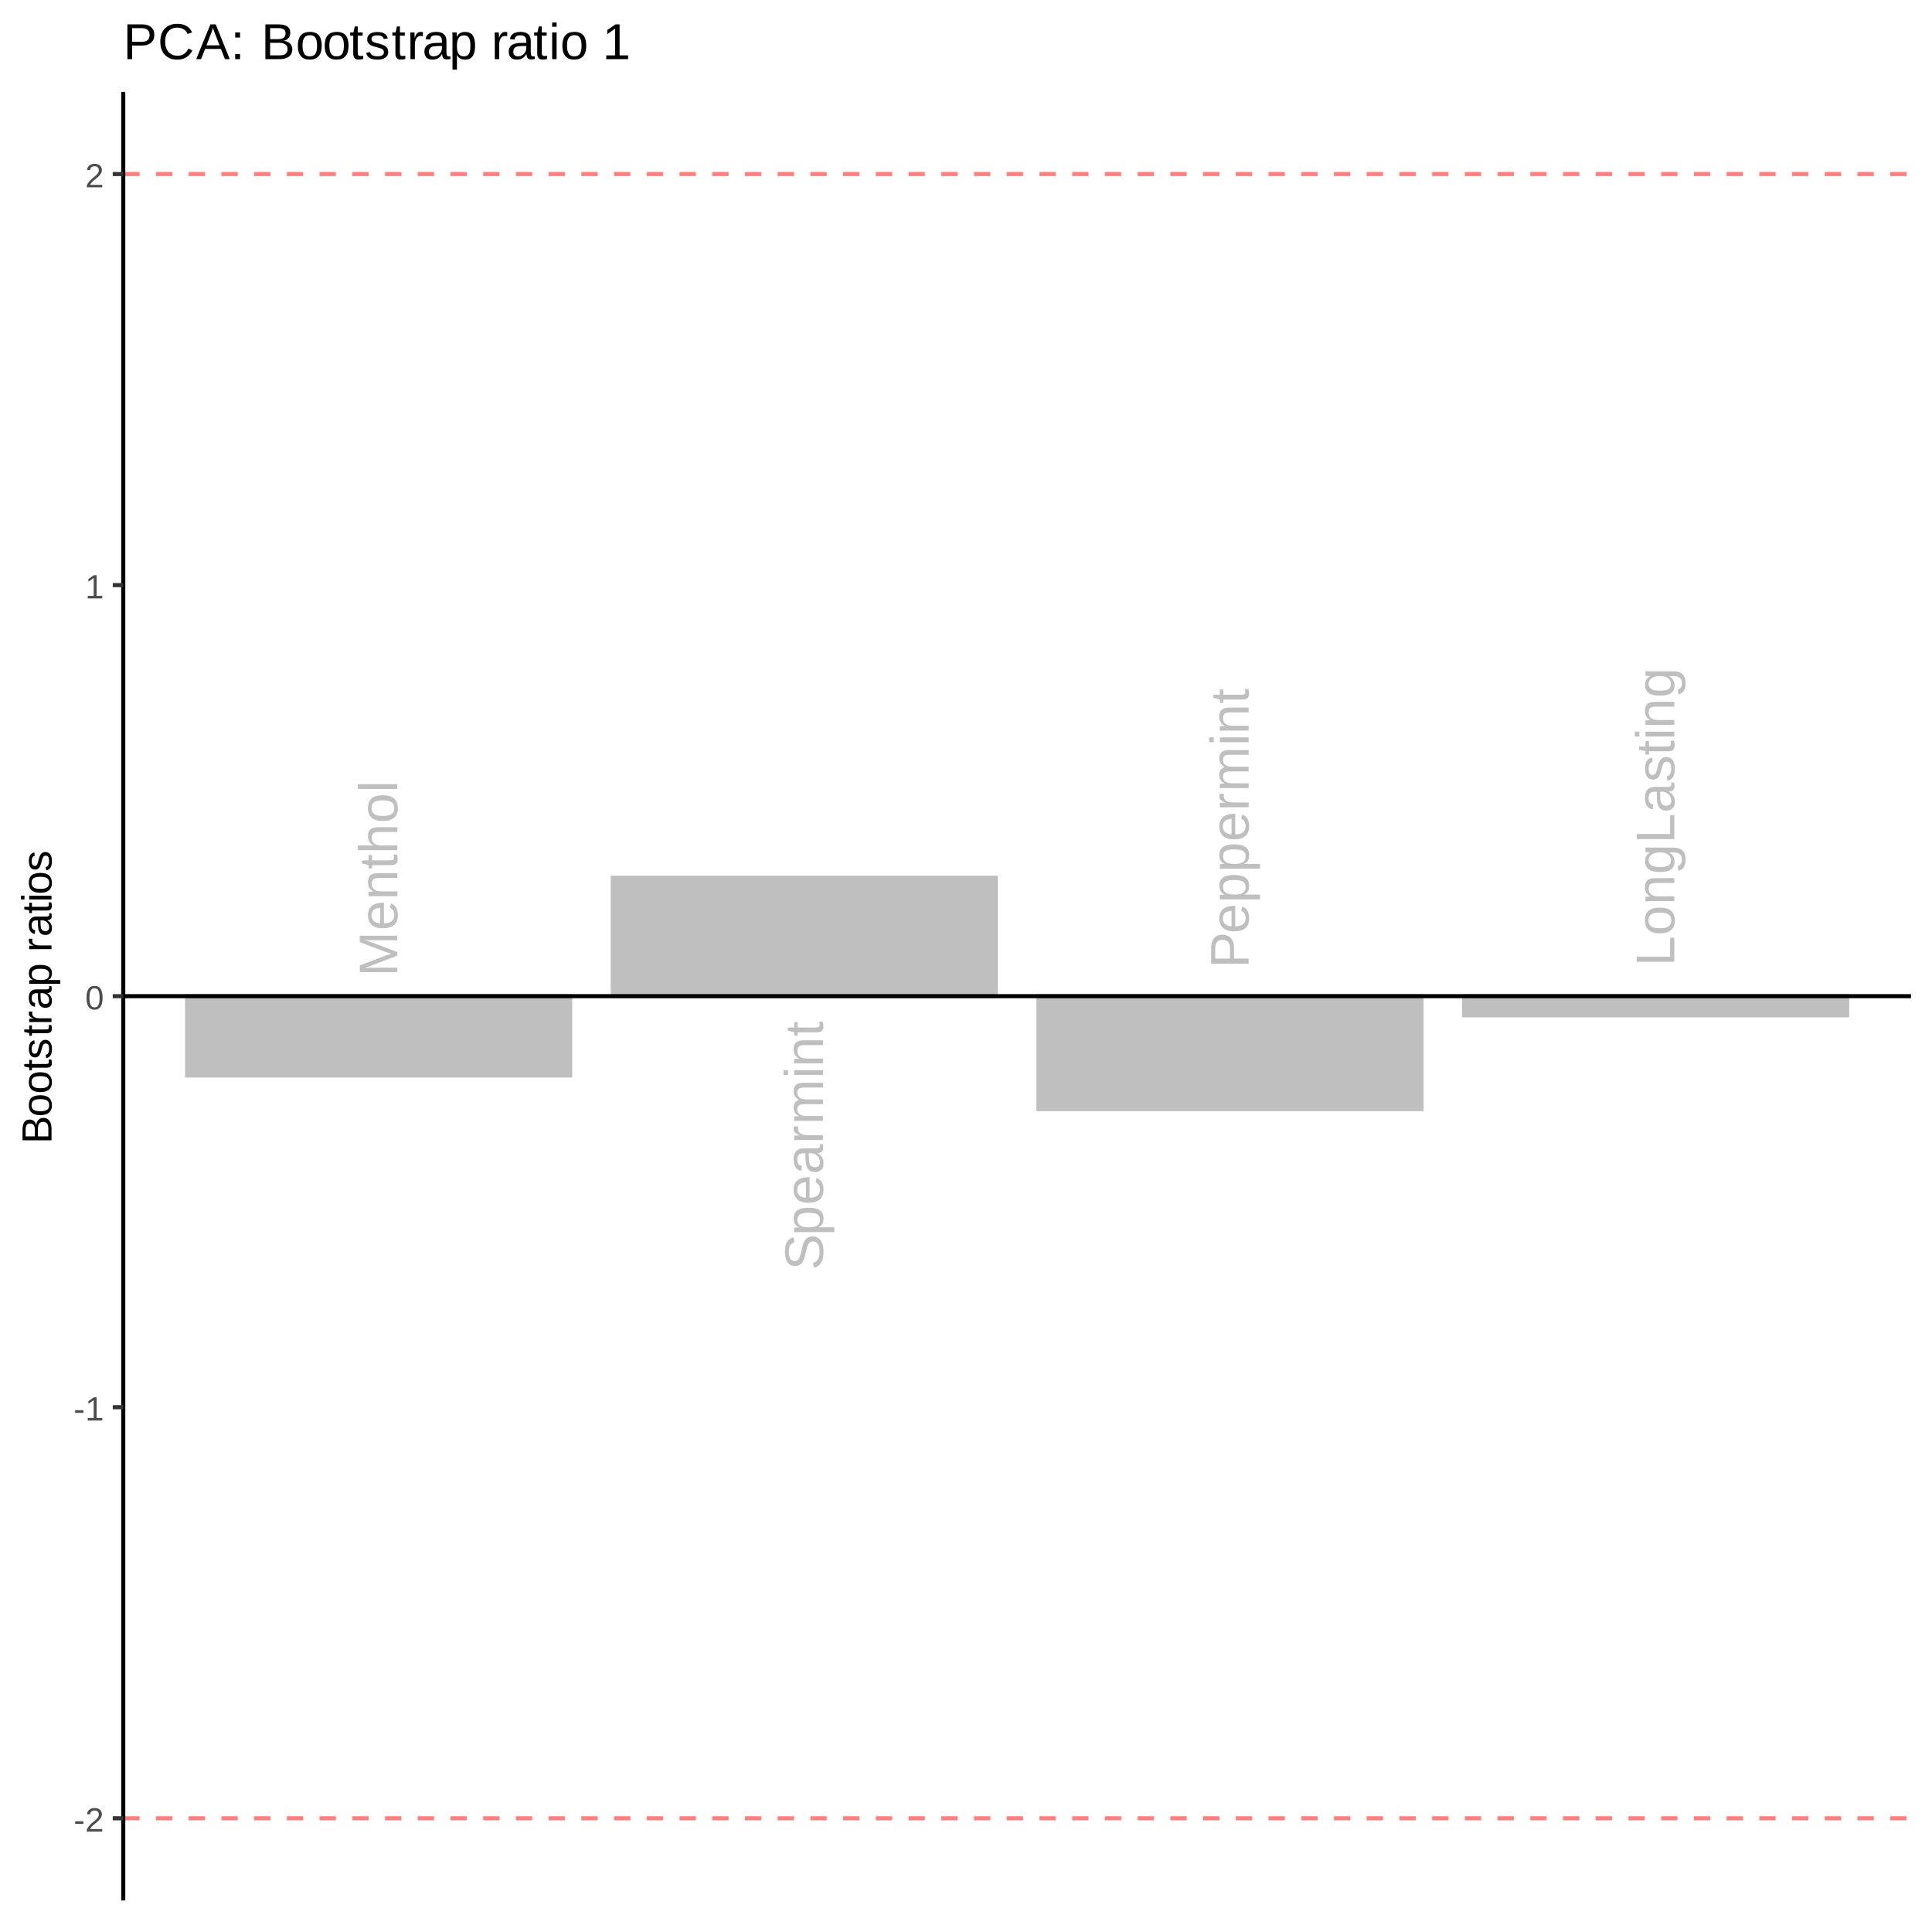 <?xml version="1.0" encoding="UTF-8"?>
<svg xmlns="http://www.w3.org/2000/svg" xmlns:xlink="http://www.w3.org/1999/xlink" width="504pt" height="504pt" viewBox="0 0 504 504" version="1.1">
<defs>
<g>
<symbol overflow="visible" id="glyph0-0">
<path style="stroke:none;" d="M 0 -0.469 L -9.484 -0.469 L -9.484 -4.25 L 0 -4.25 Z M -0.469 -0.938 L -0.469 -3.781 L -9 -3.781 L -9 -0.938 Z M -0.469 -0.938 "/>
</symbol>
<symbol overflow="visible" id="glyph0-1">
<path style="stroke:none;" d="M 0 -9.484 L -6.531 -9.484 C -6.758 -9.484 -6.992 -9.484 -7.234 -9.484 C -7.484 -9.492 -7.711 -9.504 -7.922 -9.516 C -8.16 -9.523 -8.391 -9.535 -8.609 -9.547 C -8.367 -9.484 -8.133 -9.414 -7.906 -9.344 C -7.707 -9.281 -7.492 -9.211 -7.266 -9.141 C -7.047 -9.078 -6.848 -9.008 -6.672 -8.938 L 0 -6.406 L 0 -5.484 L -6.672 -2.922 C -6.734 -2.891 -6.812 -2.859 -6.906 -2.828 C -7 -2.797 -7.098 -2.766 -7.203 -2.734 C -7.305 -2.703 -7.41 -2.664 -7.516 -2.625 C -7.629 -2.594 -7.738 -2.562 -7.844 -2.531 C -8.094 -2.445 -8.348 -2.367 -8.609 -2.297 C -8.348 -2.305 -8.094 -2.312 -7.844 -2.312 C -7.625 -2.32 -7.395 -2.328 -7.156 -2.328 C -6.914 -2.336 -6.707 -2.344 -6.531 -2.344 L 0 -2.344 L 0 -1.172 L -9.781 -1.172 L -9.781 -2.906 L -3 -5.516 C -2.906 -5.547 -2.785 -5.582 -2.641 -5.625 C -2.492 -5.676 -2.344 -5.723 -2.188 -5.766 C -2.039 -5.805 -1.898 -5.844 -1.766 -5.875 C -1.629 -5.906 -1.52 -5.93 -1.438 -5.953 C -1.52 -5.961 -1.629 -5.984 -1.766 -6.016 C -1.898 -6.055 -2.047 -6.102 -2.203 -6.156 C -2.359 -6.207 -2.504 -6.254 -2.641 -6.297 C -2.785 -6.336 -2.906 -6.379 -3 -6.422 L -9.781 -8.984 L -9.781 -10.672 L 0 -10.672 Z M 0 -9.484 "/>
</symbol>
<symbol overflow="visible" id="glyph0-2">
<path style="stroke:none;" d="M -3.5 -1.922 C -3.102 -1.922 -2.738 -1.957 -2.406 -2.031 C -2.07 -2.113 -1.785 -2.238 -1.547 -2.406 C -1.305 -2.582 -1.117 -2.801 -0.984 -3.062 C -0.859 -3.32 -0.797 -3.641 -0.797 -4.016 C -0.797 -4.555 -0.906 -4.988 -1.125 -5.312 C -1.344 -5.633 -1.617 -5.859 -1.953 -5.984 L -1.641 -7.078 C -1.43 -6.992 -1.219 -6.879 -1 -6.734 C -0.789 -6.598 -0.602 -6.41 -0.438 -6.172 C -0.27 -5.941 -0.129 -5.648 -0.016 -5.297 C 0.086 -4.941 0.141 -4.516 0.141 -4.016 C 0.141 -2.898 -0.188 -2.051 -0.844 -1.469 C -1.508 -0.895 -2.492 -0.609 -3.797 -0.609 C -4.504 -0.609 -5.102 -0.691 -5.594 -0.859 C -6.082 -1.035 -6.477 -1.273 -6.781 -1.578 C -7.082 -1.891 -7.301 -2.25 -7.438 -2.656 C -7.582 -3.062 -7.656 -3.5 -7.656 -3.969 C -7.656 -4.594 -7.551 -5.113 -7.344 -5.531 C -7.145 -5.957 -6.863 -6.301 -6.5 -6.562 C -6.145 -6.82 -5.723 -7.004 -5.234 -7.109 C -4.742 -7.223 -4.219 -7.281 -3.656 -7.281 L -3.5 -7.281 Z M -4.453 -5.984 C -5.242 -5.91 -5.82 -5.707 -6.188 -5.375 C -6.551 -5.039 -6.734 -4.562 -6.734 -3.938 C -6.734 -3.727 -6.695 -3.508 -6.625 -3.281 C -6.562 -3.051 -6.441 -2.836 -6.266 -2.641 C -6.098 -2.453 -5.863 -2.289 -5.562 -2.156 C -5.27 -2.02 -4.898 -1.945 -4.453 -1.938 Z M -4.453 -5.984 "/>
</symbol>
<symbol overflow="visible" id="glyph0-3">
<path style="stroke:none;" d="M 0 -5.734 L -4.766 -5.734 C -5.129 -5.734 -5.43 -5.703 -5.672 -5.641 C -5.922 -5.586 -6.117 -5.5 -6.266 -5.375 C -6.422 -5.258 -6.531 -5.102 -6.594 -4.906 C -6.656 -4.707 -6.688 -4.461 -6.688 -4.172 C -6.688 -3.879 -6.633 -3.613 -6.531 -3.375 C -6.426 -3.133 -6.273 -2.93 -6.078 -2.766 C -5.879 -2.598 -5.633 -2.469 -5.344 -2.375 C -5.062 -2.281 -4.734 -2.234 -4.359 -2.234 L 0 -2.234 L 0 -0.984 L -5.906 -0.984 C -6.062 -0.984 -6.227 -0.984 -6.406 -0.984 C -6.582 -0.984 -6.742 -0.977 -6.891 -0.969 C -7.047 -0.969 -7.18 -0.961 -7.297 -0.953 C -7.41 -0.953 -7.484 -0.945 -7.516 -0.938 L -7.516 -2.125 C -7.492 -2.125 -7.43 -2.125 -7.328 -2.125 C -7.223 -2.133 -7.102 -2.145 -6.969 -2.156 C -6.844 -2.164 -6.707 -2.172 -6.562 -2.172 C -6.426 -2.18 -6.316 -2.188 -6.234 -2.188 L -6.234 -2.203 C -6.441 -2.316 -6.633 -2.445 -6.812 -2.594 C -6.988 -2.738 -7.141 -2.906 -7.266 -3.094 C -7.391 -3.281 -7.484 -3.492 -7.547 -3.734 C -7.617 -3.984 -7.656 -4.273 -7.656 -4.609 C -7.656 -5.023 -7.602 -5.379 -7.5 -5.672 C -7.395 -5.973 -7.234 -6.223 -7.016 -6.422 C -6.805 -6.617 -6.535 -6.758 -6.203 -6.844 C -5.867 -6.938 -5.469 -6.984 -5 -6.984 L 0 -6.984 Z M 0 -5.734 "/>
</symbol>
<symbol overflow="visible" id="glyph0-4">
<path style="stroke:none;" d="M -0.062 -3.844 C -0.008 -3.656 0.031 -3.461 0.062 -3.266 C 0.094 -3.066 0.109 -2.836 0.109 -2.578 C 0.109 -1.578 -0.457 -1.078 -1.594 -1.078 L -6.609 -1.078 L -6.609 -0.219 L -7.516 -0.219 L -7.516 -1.125 L -9.188 -1.5 L -9.188 -2.328 L -7.516 -2.328 L -7.516 -3.719 L -6.609 -3.719 L -6.609 -2.328 L -1.859 -2.328 C -1.492 -2.328 -1.238 -2.383 -1.094 -2.5 C -0.945 -2.625 -0.875 -2.832 -0.875 -3.125 C -0.875 -3.25 -0.883 -3.363 -0.906 -3.469 C -0.926 -3.582 -0.953 -3.707 -0.984 -3.844 Z M -0.062 -3.844 "/>
</symbol>
<symbol overflow="visible" id="glyph0-5">
<path style="stroke:none;" d="M -6.234 -2.203 C -6.484 -2.336 -6.695 -2.484 -6.875 -2.641 C -7.051 -2.805 -7.195 -2.988 -7.312 -3.188 C -7.426 -3.383 -7.508 -3.598 -7.562 -3.828 C -7.625 -4.055 -7.656 -4.316 -7.656 -4.609 C -7.656 -5.086 -7.586 -5.477 -7.453 -5.781 C -7.328 -6.094 -7.145 -6.336 -6.906 -6.516 C -6.676 -6.691 -6.398 -6.812 -6.078 -6.875 C -5.754 -6.945 -5.395 -6.984 -5 -6.984 L 0 -6.984 L 0 -5.734 L -4.766 -5.734 C -5.078 -5.734 -5.352 -5.711 -5.594 -5.672 C -5.844 -5.629 -6.047 -5.551 -6.203 -5.438 C -6.359 -5.332 -6.477 -5.176 -6.562 -4.969 C -6.645 -4.77 -6.688 -4.504 -6.688 -4.172 C -6.688 -3.879 -6.629 -3.613 -6.516 -3.375 C -6.41 -3.133 -6.258 -2.93 -6.062 -2.766 C -5.875 -2.598 -5.641 -2.469 -5.359 -2.375 C -5.086 -2.281 -4.773 -2.234 -4.422 -2.234 L 0 -2.234 L 0 -0.984 L -10.297 -0.984 L -10.297 -2.234 L -7.625 -2.234 C -7.469 -2.234 -7.312 -2.227 -7.156 -2.219 C -7.008 -2.219 -6.867 -2.211 -6.734 -2.203 C -6.609 -2.203 -6.5 -2.195 -6.406 -2.188 C -6.32 -2.188 -6.266 -2.188 -6.234 -2.188 Z M -6.234 -2.203 "/>
</symbol>
<symbol overflow="visible" id="glyph0-6">
<path style="stroke:none;" d="M -3.766 -7.312 C -2.453 -7.312 -1.473 -7.02 -0.828 -6.438 C -0.18 -5.863 0.141 -5.023 0.141 -3.922 C 0.141 -3.398 0.062 -2.93 -0.094 -2.516 C -0.25 -2.109 -0.488 -1.758 -0.812 -1.469 C -1.145 -1.188 -1.551 -0.969 -2.031 -0.812 C -2.52 -0.664 -3.098 -0.594 -3.766 -0.594 C -6.359 -0.594 -7.656 -1.719 -7.656 -3.969 C -7.656 -4.551 -7.57 -5.051 -7.406 -5.469 C -7.25 -5.895 -7.004 -6.242 -6.672 -6.516 C -6.348 -6.785 -5.941 -6.984 -5.453 -7.109 C -4.973 -7.242 -4.41 -7.312 -3.766 -7.312 Z M -3.766 -6 C -4.348 -6 -4.828 -5.953 -5.203 -5.859 C -5.586 -5.773 -5.891 -5.645 -6.109 -5.469 C -6.336 -5.289 -6.5 -5.078 -6.594 -4.828 C -6.688 -4.578 -6.734 -4.297 -6.734 -3.984 C -6.734 -3.66 -6.68 -3.367 -6.578 -3.109 C -6.484 -2.859 -6.32 -2.641 -6.094 -2.453 C -5.863 -2.273 -5.555 -2.141 -5.172 -2.047 C -4.797 -1.953 -4.328 -1.906 -3.766 -1.906 C -3.18 -1.906 -2.695 -1.957 -2.312 -2.062 C -1.938 -2.164 -1.633 -2.305 -1.406 -2.484 C -1.176 -2.66 -1.016 -2.867 -0.922 -3.109 C -0.828 -3.359 -0.781 -3.625 -0.781 -3.906 C -0.781 -4.227 -0.828 -4.52 -0.922 -4.781 C -1.016 -5.039 -1.172 -5.258 -1.391 -5.438 C -1.617 -5.613 -1.926 -5.75 -2.312 -5.844 C -2.695 -5.945 -3.18 -6 -3.766 -6 Z M -3.766 -6 "/>
</symbol>
<symbol overflow="visible" id="glyph0-7">
<path style="stroke:none;" d="M 0 -0.953 L -10.297 -0.953 L -10.297 -2.203 L 0 -2.203 Z M 0 -0.953 "/>
</symbol>
<symbol overflow="visible" id="glyph0-8">
<path style="stroke:none;" d="M -2.703 -8.828 C -2.285 -8.828 -1.906 -8.75 -1.562 -8.594 C -1.219 -8.438 -0.914 -8.191 -0.656 -7.859 C -0.406 -7.523 -0.207 -7.102 -0.062 -6.594 C 0.07 -6.082 0.141 -5.484 0.141 -4.797 C 0.141 -3.578 -0.07 -2.625 -0.5 -1.938 C -0.926 -1.258 -1.539 -0.828 -2.344 -0.641 L -2.609 -1.938 C -2.348 -2 -2.113 -2.098 -1.906 -2.234 C -1.695 -2.367 -1.516 -2.551 -1.359 -2.781 C -1.211 -3.008 -1.098 -3.289 -1.016 -3.625 C -0.93 -3.957 -0.891 -4.363 -0.891 -4.844 C -0.891 -5.227 -0.922 -5.586 -0.984 -5.922 C -1.055 -6.254 -1.16 -6.535 -1.297 -6.766 C -1.441 -7.004 -1.625 -7.188 -1.844 -7.312 C -2.062 -7.445 -2.32 -7.516 -2.625 -7.516 C -2.945 -7.516 -3.207 -7.441 -3.406 -7.297 C -3.602 -7.148 -3.766 -6.945 -3.891 -6.688 C -4.023 -6.426 -4.133 -6.109 -4.219 -5.734 C -4.312 -5.367 -4.41 -4.969 -4.516 -4.531 C -4.578 -4.25 -4.641 -3.973 -4.703 -3.703 C -4.773 -3.43 -4.859 -3.164 -4.953 -2.906 C -5.055 -2.656 -5.176 -2.422 -5.312 -2.203 C -5.445 -1.984 -5.609 -1.789 -5.797 -1.625 C -5.984 -1.457 -6.203 -1.328 -6.453 -1.234 C -6.703 -1.148 -6.988 -1.109 -7.312 -1.109 C -7.77 -1.109 -8.164 -1.203 -8.5 -1.391 C -8.832 -1.578 -9.102 -1.836 -9.312 -2.172 C -9.531 -2.504 -9.688 -2.895 -9.781 -3.344 C -9.875 -3.801 -9.922 -4.289 -9.922 -4.812 C -9.922 -5.426 -9.875 -5.945 -9.781 -6.375 C -9.688 -6.801 -9.547 -7.16 -9.359 -7.453 C -9.172 -7.754 -8.938 -7.992 -8.656 -8.172 C -8.375 -8.348 -8.047 -8.492 -7.672 -8.609 L -7.453 -7.297 C -7.68 -7.234 -7.891 -7.141 -8.078 -7.016 C -8.266 -6.891 -8.422 -6.727 -8.547 -6.531 C -8.672 -6.332 -8.766 -6.086 -8.828 -5.797 C -8.891 -5.516 -8.922 -5.18 -8.922 -4.797 C -8.922 -4.348 -8.879 -3.969 -8.797 -3.656 C -8.723 -3.352 -8.613 -3.109 -8.469 -2.922 C -8.332 -2.734 -8.172 -2.598 -7.984 -2.516 C -7.797 -2.43 -7.594 -2.391 -7.375 -2.391 C -7.082 -2.391 -6.844 -2.461 -6.656 -2.609 C -6.469 -2.754 -6.312 -2.953 -6.188 -3.203 C -6.062 -3.453 -5.957 -3.738 -5.875 -4.062 C -5.789 -4.395 -5.707 -4.75 -5.625 -5.125 C -5.562 -5.426 -5.492 -5.723 -5.422 -6.016 C -5.348 -6.316 -5.258 -6.602 -5.156 -6.875 C -5.062 -7.156 -4.945 -7.41 -4.812 -7.641 C -4.676 -7.879 -4.508 -8.086 -4.312 -8.266 C -4.125 -8.441 -3.895 -8.578 -3.625 -8.672 C -3.363 -8.773 -3.055 -8.828 -2.703 -8.828 Z M -2.703 -8.828 "/>
</symbol>
<symbol overflow="visible" id="glyph0-9">
<path style="stroke:none;" d="M -3.797 -7.312 C -3.223 -7.312 -2.695 -7.266 -2.219 -7.172 C -1.738 -7.078 -1.32 -6.922 -0.969 -6.703 C -0.625 -6.492 -0.352 -6.211 -0.156 -5.859 C 0.039 -5.504 0.141 -5.066 0.141 -4.547 C 0.141 -4.004 0.039 -3.531 -0.156 -3.125 C -0.363 -2.727 -0.703 -2.426 -1.172 -2.219 L -1.172 -2.188 C -1.16 -2.188 -1.117 -2.188 -1.047 -2.188 C -0.973 -2.188 -0.879 -2.188 -0.766 -2.188 C -0.648 -2.195 -0.523 -2.203 -0.391 -2.203 C -0.254 -2.203 -0.117 -2.203 0.016 -2.203 L 2.953 -2.203 L 2.953 -0.953 L -5.984 -0.953 C -6.16 -0.953 -6.332 -0.953 -6.5 -0.953 C -6.664 -0.953 -6.816 -0.945 -6.953 -0.938 C -7.086 -0.938 -7.203 -0.93 -7.297 -0.922 C -7.398 -0.922 -7.473 -0.922 -7.516 -0.922 L -7.516 -2.125 C -7.492 -2.125 -7.441 -2.129 -7.359 -2.141 C -7.273 -2.148 -7.176 -2.156 -7.062 -2.156 C -6.945 -2.164 -6.82 -2.172 -6.688 -2.172 C -6.551 -2.18 -6.422 -2.188 -6.297 -2.188 L -6.297 -2.219 C -6.547 -2.332 -6.754 -2.461 -6.922 -2.609 C -7.086 -2.766 -7.223 -2.938 -7.328 -3.125 C -7.441 -3.312 -7.52 -3.52 -7.562 -3.75 C -7.613 -3.988 -7.641 -4.254 -7.641 -4.547 C -7.641 -5.066 -7.547 -5.504 -7.359 -5.859 C -7.18 -6.211 -6.922 -6.492 -6.578 -6.703 C -6.242 -6.922 -5.836 -7.078 -5.359 -7.172 C -4.891 -7.266 -4.367 -7.312 -3.797 -7.312 Z M -3.766 -6 C -4.223 -6 -4.633 -5.969 -5 -5.906 C -5.363 -5.852 -5.672 -5.758 -5.922 -5.625 C -6.172 -5.488 -6.359 -5.305 -6.484 -5.078 C -6.609 -4.848 -6.672 -4.566 -6.672 -4.234 C -6.672 -3.953 -6.629 -3.688 -6.547 -3.438 C -6.473 -3.195 -6.328 -2.984 -6.109 -2.797 C -5.891 -2.617 -5.582 -2.473 -5.188 -2.359 C -4.801 -2.254 -4.297 -2.203 -3.672 -2.203 C -3.141 -2.203 -2.688 -2.242 -2.312 -2.328 C -1.945 -2.422 -1.648 -2.551 -1.422 -2.719 C -1.191 -2.895 -1.023 -3.109 -0.922 -3.359 C -0.828 -3.609 -0.781 -3.895 -0.781 -4.219 C -0.781 -4.562 -0.848 -4.848 -0.984 -5.078 C -1.117 -5.305 -1.312 -5.488 -1.562 -5.625 C -1.82 -5.758 -2.133 -5.852 -2.5 -5.906 C -2.875 -5.969 -3.297 -6 -3.766 -6 Z M -3.766 -6 "/>
</symbol>
<symbol overflow="visible" id="glyph0-10">
<path style="stroke:none;" d="M 0.141 -2.875 C 0.141 -2.125 -0.055 -1.555 -0.453 -1.172 C -0.859 -0.797 -1.406 -0.609 -2.094 -0.609 C -2.594 -0.609 -3 -0.703 -3.312 -0.891 C -3.633 -1.078 -3.883 -1.32 -4.062 -1.625 C -4.238 -1.926 -4.363 -2.27 -4.438 -2.656 C -4.508 -3.051 -4.547 -3.445 -4.547 -3.844 L -4.578 -5.531 L -4.984 -5.531 C -5.297 -5.531 -5.562 -5.5 -5.781 -5.438 C -6 -5.375 -6.176 -5.273 -6.312 -5.141 C -6.445 -5.004 -6.547 -4.832 -6.609 -4.625 C -6.672 -4.426 -6.703 -4.191 -6.703 -3.922 C -6.703 -3.68 -6.68 -3.461 -6.641 -3.266 C -6.609 -3.078 -6.547 -2.91 -6.453 -2.766 C -6.367 -2.617 -6.25 -2.5 -6.094 -2.406 C -5.938 -2.32 -5.738 -2.27 -5.5 -2.25 L -5.625 -0.938 C -5.914 -0.977 -6.188 -1.062 -6.438 -1.188 C -6.688 -1.32 -6.898 -1.508 -7.078 -1.75 C -7.266 -1.988 -7.406 -2.285 -7.5 -2.641 C -7.602 -3.004 -7.656 -3.441 -7.656 -3.953 C -7.656 -4.891 -7.438 -5.598 -7 -6.078 C -6.57 -6.555 -5.945 -6.797 -5.125 -6.797 L -1.891 -6.797 C -1.516 -6.797 -1.234 -6.844 -1.047 -6.938 C -0.859 -7.039 -0.766 -7.227 -0.766 -7.5 C -0.766 -7.57 -0.77 -7.641 -0.781 -7.703 C -0.789 -7.773 -0.801 -7.844 -0.812 -7.906 L -0.047 -7.906 C -0.004 -7.75 0.02 -7.594 0.031 -7.438 C 0.051 -7.281 0.062 -7.113 0.062 -6.938 C 0.062 -6.707 0.031 -6.504 -0.031 -6.328 C -0.094 -6.16 -0.188 -6.023 -0.312 -5.922 C -0.438 -5.816 -0.594 -5.734 -0.781 -5.672 C -0.969 -5.617 -1.188 -5.586 -1.438 -5.578 L -1.438 -5.531 C -1.195 -5.395 -0.977 -5.25 -0.781 -5.094 C -0.594 -4.938 -0.426 -4.75 -0.281 -4.531 C -0.145 -4.32 -0.039 -4.082 0.031 -3.812 C 0.102 -3.539 0.141 -3.227 0.141 -2.875 Z M -0.797 -3.156 C -0.797 -3.551 -0.867 -3.898 -1.016 -4.203 C -1.16 -4.504 -1.348 -4.75 -1.578 -4.938 C -1.805 -5.133 -2.051 -5.281 -2.312 -5.375 C -2.582 -5.477 -2.844 -5.531 -3.094 -5.531 L -3.703 -5.531 L -3.672 -4.172 C -3.672 -3.859 -3.648 -3.562 -3.609 -3.281 C -3.578 -3.008 -3.5 -2.77 -3.375 -2.562 C -3.258 -2.352 -3.098 -2.188 -2.891 -2.062 C -2.68 -1.945 -2.41 -1.891 -2.078 -1.891 C -1.672 -1.891 -1.352 -2 -1.125 -2.219 C -0.906 -2.438 -0.797 -2.75 -0.797 -3.156 Z M -0.797 -3.156 "/>
</symbol>
<symbol overflow="visible" id="glyph0-11">
<path style="stroke:none;" d="M 0 -0.984 L -5.766 -0.984 C -5.922 -0.984 -6.078 -0.984 -6.234 -0.984 C -6.398 -0.984 -6.562 -0.977 -6.719 -0.969 C -6.875 -0.969 -7.02 -0.961 -7.156 -0.953 C -7.289 -0.953 -7.41 -0.945 -7.516 -0.938 L -7.516 -2.125 C -7.41 -2.125 -7.285 -2.129 -7.141 -2.141 C -7.004 -2.148 -6.863 -2.156 -6.719 -2.156 C -6.582 -2.164 -6.445 -2.172 -6.312 -2.172 C -6.176 -2.18 -6.066 -2.188 -5.984 -2.188 L -5.984 -2.203 C -6.266 -2.297 -6.508 -2.391 -6.719 -2.484 C -6.938 -2.586 -7.113 -2.707 -7.25 -2.844 C -7.383 -2.977 -7.484 -3.133 -7.547 -3.312 C -7.617 -3.5 -7.656 -3.723 -7.656 -3.984 C -7.656 -4.086 -7.645 -4.188 -7.625 -4.281 C -7.613 -4.375 -7.598 -4.445 -7.578 -4.5 L -6.438 -4.5 C -6.457 -4.414 -6.473 -4.316 -6.484 -4.203 C -6.492 -4.098 -6.5 -3.973 -6.5 -3.828 C -6.5 -3.547 -6.43 -3.301 -6.297 -3.094 C -6.172 -2.895 -5.992 -2.734 -5.766 -2.609 C -5.535 -2.484 -5.266 -2.391 -4.953 -2.328 C -4.641 -2.266 -4.297 -2.234 -3.922 -2.234 L 0 -2.234 Z M 0 -0.984 "/>
</symbol>
<symbol overflow="visible" id="glyph0-12">
<path style="stroke:none;" d="M 0 -5.328 L -4.766 -5.328 C -5.129 -5.328 -5.43 -5.301 -5.672 -5.25 C -5.922 -5.207 -6.117 -5.129 -6.266 -5.016 C -6.422 -4.91 -6.531 -4.77 -6.594 -4.594 C -6.656 -4.426 -6.688 -4.211 -6.688 -3.953 C -6.688 -3.691 -6.633 -3.453 -6.531 -3.234 C -6.426 -3.023 -6.273 -2.844 -6.078 -2.688 C -5.879 -2.539 -5.633 -2.426 -5.344 -2.344 C -5.062 -2.27 -4.734 -2.234 -4.359 -2.234 L 0 -2.234 L 0 -0.984 L -5.906 -0.984 C -6.062 -0.984 -6.227 -0.984 -6.406 -0.984 C -6.582 -0.984 -6.742 -0.977 -6.891 -0.969 C -7.047 -0.969 -7.18 -0.961 -7.297 -0.953 C -7.41 -0.953 -7.484 -0.945 -7.516 -0.938 L -7.516 -2.125 C -7.492 -2.125 -7.43 -2.125 -7.328 -2.125 C -7.223 -2.133 -7.102 -2.145 -6.969 -2.156 C -6.844 -2.164 -6.707 -2.172 -6.562 -2.172 C -6.426 -2.18 -6.316 -2.188 -6.234 -2.188 L -6.234 -2.203 C -6.441 -2.316 -6.633 -2.438 -6.812 -2.562 C -6.988 -2.688 -7.141 -2.836 -7.266 -3.016 C -7.391 -3.191 -7.484 -3.391 -7.547 -3.609 C -7.617 -3.836 -7.656 -4.098 -7.656 -4.391 C -7.656 -4.961 -7.539 -5.41 -7.312 -5.734 C -7.082 -6.066 -6.723 -6.301 -6.234 -6.438 L -6.234 -6.453 C -6.441 -6.566 -6.633 -6.691 -6.812 -6.828 C -6.988 -6.973 -7.141 -7.133 -7.266 -7.312 C -7.391 -7.5 -7.484 -7.707 -7.547 -7.938 C -7.617 -8.176 -7.656 -8.441 -7.656 -8.734 C -7.656 -9.109 -7.602 -9.43 -7.5 -9.703 C -7.395 -9.984 -7.234 -10.211 -7.016 -10.391 C -6.805 -10.566 -6.535 -10.695 -6.203 -10.781 C -5.867 -10.863 -5.469 -10.906 -5 -10.906 L 0 -10.906 L 0 -9.672 L -4.766 -9.672 C -5.129 -9.672 -5.43 -9.645 -5.672 -9.594 C -5.922 -9.551 -6.117 -9.473 -6.266 -9.359 C -6.422 -9.254 -6.531 -9.113 -6.594 -8.938 C -6.656 -8.758 -6.688 -8.547 -6.688 -8.297 C -6.688 -8.035 -6.633 -7.797 -6.531 -7.578 C -6.438 -7.367 -6.289 -7.188 -6.094 -7.031 C -5.895 -6.883 -5.648 -6.77 -5.359 -6.688 C -5.066 -6.602 -4.734 -6.562 -4.359 -6.562 L 0 -6.562 Z M 0 -5.328 "/>
</symbol>
<symbol overflow="visible" id="glyph0-13">
<path style="stroke:none;" d="M -9.109 -0.953 L -10.297 -0.953 L -10.297 -2.203 L -9.109 -2.203 Z M 0 -0.953 L -7.516 -0.953 L -7.516 -2.203 L 0 -2.203 Z M 0 -0.953 "/>
</symbol>
<symbol overflow="visible" id="glyph0-14">
<path style="stroke:none;" d="M -6.844 -8.734 C -6.414 -8.734 -6.016 -8.66 -5.641 -8.516 C -5.273 -8.379 -4.957 -8.172 -4.688 -7.891 C -4.414 -7.609 -4.203 -7.254 -4.047 -6.828 C -3.891 -6.41 -3.812 -5.922 -3.812 -5.359 L -3.812 -2.5 L 0 -2.5 L 0 -1.172 L -9.781 -1.172 L -9.781 -5.281 C -9.781 -5.863 -9.707 -6.367 -9.562 -6.797 C -9.426 -7.223 -9.227 -7.578 -8.969 -7.859 C -8.719 -8.148 -8.41 -8.367 -8.047 -8.516 C -7.68 -8.66 -7.281 -8.734 -6.844 -8.734 Z M -6.828 -7.406 C -7.441 -7.406 -7.91 -7.211 -8.234 -6.828 C -8.555 -6.453 -8.719 -5.883 -8.719 -5.125 L -8.719 -2.5 L -4.859 -2.5 L -4.859 -5.172 C -4.859 -5.941 -5.023 -6.504 -5.359 -6.859 C -5.703 -7.223 -6.191 -7.406 -6.828 -7.406 Z M -6.828 -7.406 "/>
</symbol>
<symbol overflow="visible" id="glyph0-15">
<path style="stroke:none;" d="M 0 -1.172 L -9.781 -1.172 L -9.781 -2.5 L -1.078 -2.5 L -1.078 -7.438 L 0 -7.438 Z M 0 -1.172 "/>
</symbol>
<symbol overflow="visible" id="glyph0-16">
<path style="stroke:none;" d="M 2.953 -3.797 C 2.953 -3.367 2.906 -2.988 2.812 -2.656 C 2.727 -2.32 2.602 -2.035 2.438 -1.797 C 2.27 -1.566 2.07 -1.375 1.844 -1.219 C 1.625 -1.07 1.375 -0.969 1.094 -0.906 L 0.922 -2.172 C 1.266 -2.254 1.531 -2.438 1.719 -2.719 C 1.906 -3 2 -3.375 2 -3.844 C 2 -4.125 1.957 -4.379 1.875 -4.609 C 1.801 -4.836 1.676 -5.031 1.5 -5.188 C 1.332 -5.352 1.109 -5.477 0.828 -5.562 C 0.547 -5.656 0.207 -5.703 -0.188 -5.703 L -1.391 -5.703 L -1.391 -5.688 C -1.203 -5.594 -1.02 -5.477 -0.844 -5.344 C -0.676 -5.207 -0.523 -5.039 -0.391 -4.844 C -0.254 -4.645 -0.145 -4.414 -0.062 -4.156 C 0.02 -3.906 0.062 -3.613 0.062 -3.281 C 0.062 -2.801 -0.016 -2.391 -0.172 -2.047 C -0.336 -1.711 -0.578 -1.438 -0.891 -1.219 C -1.211 -1 -1.613 -0.836 -2.094 -0.734 C -2.57 -0.641 -3.117 -0.594 -3.734 -0.594 C -4.336 -0.594 -4.879 -0.641 -5.359 -0.734 C -5.848 -0.836 -6.258 -1 -6.594 -1.219 C -6.926 -1.445 -7.18 -1.738 -7.359 -2.094 C -7.535 -2.457 -7.625 -2.898 -7.625 -3.422 C -7.625 -3.953 -7.504 -4.41 -7.266 -4.797 C -7.023 -5.191 -6.68 -5.492 -6.234 -5.703 L -6.234 -5.719 C -6.348 -5.719 -6.473 -5.719 -6.609 -5.719 C -6.754 -5.727 -6.891 -5.738 -7.016 -5.75 C -7.148 -5.758 -7.258 -5.77 -7.344 -5.781 C -7.438 -5.789 -7.492 -5.797 -7.516 -5.797 L -7.516 -6.984 C -7.473 -6.984 -7.398 -6.977 -7.297 -6.969 C -7.203 -6.969 -7.082 -6.961 -6.938 -6.953 C -6.801 -6.953 -6.648 -6.953 -6.484 -6.953 C -6.316 -6.953 -6.141 -6.953 -5.953 -6.953 L -0.219 -6.953 C 0.832 -6.953 1.625 -6.691 2.156 -6.172 C 2.688 -5.66 2.953 -4.867 2.953 -3.797 Z M -3.75 -5.703 C -4.281 -5.703 -4.727 -5.645 -5.094 -5.531 C -5.469 -5.414 -5.77 -5.266 -6 -5.078 C -6.238 -4.898 -6.414 -4.691 -6.531 -4.453 C -6.645 -4.211 -6.703 -3.969 -6.703 -3.719 C -6.703 -3.406 -6.645 -3.133 -6.531 -2.906 C -6.414 -2.676 -6.238 -2.484 -6 -2.328 C -5.77 -2.18 -5.469 -2.07 -5.094 -2 C -4.719 -1.926 -4.27 -1.891 -3.75 -1.891 C -3.207 -1.891 -2.754 -1.926 -2.391 -2 C -2.023 -2.07 -1.727 -2.18 -1.5 -2.328 C -1.27 -2.473 -1.109 -2.66 -1.016 -2.891 C -0.922 -3.117 -0.875 -3.391 -0.875 -3.703 C -0.875 -3.953 -0.926 -4.195 -1.031 -4.438 C -1.133 -4.676 -1.301 -4.891 -1.531 -5.078 C -1.758 -5.266 -2.055 -5.414 -2.422 -5.531 C -2.797 -5.645 -3.238 -5.703 -3.75 -5.703 Z M -3.75 -5.703 "/>
</symbol>
<symbol overflow="visible" id="glyph0-17">
<path style="stroke:none;" d="M -2.078 -6.594 C -1.723 -6.594 -1.406 -6.523 -1.125 -6.391 C -0.852 -6.254 -0.625 -6.055 -0.438 -5.797 C -0.25 -5.535 -0.102 -5.219 0 -4.844 C 0.094 -4.469 0.141 -4.035 0.141 -3.547 C 0.141 -3.109 0.102 -2.711 0.031 -2.359 C -0.031 -2.016 -0.133 -1.711 -0.281 -1.453 C -0.426 -1.191 -0.617 -0.969 -0.859 -0.781 C -1.109 -0.602 -1.41 -0.473 -1.766 -0.391 L -1.984 -1.5 C -1.578 -1.602 -1.281 -1.82 -1.094 -2.156 C -0.906 -2.488 -0.812 -2.953 -0.812 -3.547 C -0.812 -3.816 -0.828 -4.062 -0.859 -4.281 C -0.898 -4.508 -0.961 -4.703 -1.047 -4.859 C -1.141 -5.023 -1.258 -5.148 -1.406 -5.234 C -1.562 -5.328 -1.754 -5.375 -1.984 -5.375 C -2.203 -5.375 -2.383 -5.32 -2.531 -5.219 C -2.676 -5.113 -2.797 -4.961 -2.891 -4.766 C -2.992 -4.578 -3.082 -4.348 -3.156 -4.078 C -3.227 -3.805 -3.305 -3.508 -3.391 -3.188 C -3.473 -2.895 -3.562 -2.598 -3.656 -2.297 C -3.75 -2.004 -3.875 -1.738 -4.031 -1.5 C -4.195 -1.258 -4.395 -1.062 -4.625 -0.906 C -4.863 -0.758 -5.164 -0.688 -5.531 -0.688 C -6.207 -0.688 -6.723 -0.93 -7.078 -1.422 C -7.441 -1.91 -7.625 -2.625 -7.625 -3.562 C -7.625 -4.383 -7.477 -5.039 -7.188 -5.531 C -6.895 -6.02 -6.43 -6.332 -5.797 -6.469 L -5.656 -5.344 C -5.844 -5.301 -6.004 -5.223 -6.141 -5.109 C -6.273 -4.992 -6.379 -4.859 -6.453 -4.703 C -6.535 -4.547 -6.594 -4.367 -6.625 -4.172 C -6.664 -3.973 -6.688 -3.77 -6.688 -3.562 C -6.688 -3 -6.598 -2.582 -6.422 -2.312 C -6.254 -2.039 -6 -1.906 -5.656 -1.906 C -5.445 -1.906 -5.273 -1.953 -5.141 -2.047 C -5.016 -2.148 -4.906 -2.289 -4.812 -2.469 C -4.719 -2.656 -4.641 -2.875 -4.578 -3.125 C -4.516 -3.375 -4.441 -3.645 -4.359 -3.938 C -4.316 -4.133 -4.266 -4.336 -4.203 -4.547 C -4.141 -4.754 -4.066 -4.957 -3.984 -5.156 C -3.91 -5.352 -3.816 -5.539 -3.703 -5.719 C -3.598 -5.895 -3.469 -6.047 -3.312 -6.172 C -3.164 -6.297 -2.988 -6.395 -2.781 -6.469 C -2.582 -6.551 -2.348 -6.594 -2.078 -6.594 Z M -2.078 -6.594 "/>
</symbol>
<symbol overflow="visible" id="glyph1-0">
<path style="stroke:none;" d="M 0.297 0 L 0.297 -5.859 L 2.625 -5.859 L 2.625 0 Z M 0.578 -0.297 L 2.344 -0.297 L 2.344 -5.578 L 0.578 -5.578 Z M 0.578 -0.297 "/>
</symbol>
<symbol overflow="visible" id="glyph1-1">
<path style="stroke:none;" d="M 0.391 -2 L 0.391 -2.688 L 2.531 -2.688 L 2.531 -2 Z M 0.391 -2 "/>
</symbol>
<symbol overflow="visible" id="glyph1-2">
<path style="stroke:none;" d="M 0.438 0 L 0.438 -0.547 C 0.582 -0.879 0.758 -1.172 0.969 -1.422 C 1.188 -1.68 1.41 -1.914 1.641 -2.125 C 1.867 -2.332 2.098 -2.523 2.328 -2.703 C 2.555 -2.879 2.758 -3.055 2.938 -3.234 C 3.125 -3.41 3.273 -3.598 3.391 -3.797 C 3.504 -3.992 3.562 -4.211 3.562 -4.453 C 3.562 -4.629 3.535 -4.781 3.484 -4.906 C 3.43 -5.039 3.352 -5.148 3.25 -5.234 C 3.156 -5.328 3.039 -5.395 2.906 -5.438 C 2.77 -5.477 2.617 -5.5 2.453 -5.5 C 2.297 -5.5 2.148 -5.477 2.016 -5.438 C 1.879 -5.395 1.758 -5.332 1.656 -5.25 C 1.551 -5.164 1.461 -5.055 1.391 -4.922 C 1.328 -4.797 1.285 -4.648 1.266 -4.484 L 0.484 -4.562 C 0.504 -4.781 0.562 -4.984 0.656 -5.172 C 0.75 -5.359 0.879 -5.523 1.047 -5.672 C 1.211 -5.816 1.41 -5.93 1.641 -6.016 C 1.879 -6.098 2.148 -6.141 2.453 -6.141 C 2.754 -6.141 3.02 -6.102 3.25 -6.031 C 3.488 -5.957 3.688 -5.848 3.844 -5.703 C 4.008 -5.566 4.133 -5.395 4.219 -5.188 C 4.312 -4.988 4.359 -4.754 4.359 -4.484 C 4.359 -4.273 4.32 -4.078 4.25 -3.891 C 4.176 -3.711 4.078 -3.539 3.953 -3.375 C 3.828 -3.207 3.688 -3.047 3.531 -2.891 C 3.375 -2.742 3.207 -2.594 3.031 -2.438 C 2.852 -2.289 2.676 -2.145 2.5 -2 C 2.32 -1.863 2.156 -1.723 2 -1.578 C 1.844 -1.43 1.703 -1.281 1.578 -1.125 C 1.453 -0.977 1.359 -0.82 1.297 -0.656 L 4.453 -0.656 L 4.453 0 Z M 0.438 0 "/>
</symbol>
<symbol overflow="visible" id="glyph1-3">
<path style="stroke:none;" d="M 0.672 0 L 0.672 -0.656 L 2.219 -0.656 L 2.219 -5.312 L 0.844 -4.344 L 0.844 -5.062 L 2.281 -6.047 L 2.984 -6.047 L 2.984 -0.656 L 4.469 -0.656 L 4.469 0 Z M 0.672 0 "/>
</symbol>
<symbol overflow="visible" id="glyph1-4">
<path style="stroke:none;" d="M 4.547 -3.031 C 4.547 -2.445 4.488 -1.957 4.375 -1.562 C 4.27 -1.164 4.117 -0.844 3.922 -0.594 C 3.734 -0.352 3.508 -0.18 3.25 -0.078 C 3 0.023 2.727 0.078 2.438 0.078 C 2.145 0.078 1.867 0.023 1.609 -0.078 C 1.359 -0.18 1.141 -0.352 0.953 -0.594 C 0.766 -0.844 0.613 -1.164 0.5 -1.562 C 0.395 -1.957 0.344 -2.445 0.344 -3.031 C 0.344 -3.633 0.395 -4.133 0.5 -4.531 C 0.613 -4.938 0.766 -5.258 0.953 -5.5 C 1.141 -5.738 1.359 -5.906 1.609 -6 C 1.867 -6.094 2.156 -6.141 2.469 -6.141 C 2.75 -6.141 3.016 -6.094 3.266 -6 C 3.523 -5.906 3.75 -5.738 3.938 -5.5 C 4.125 -5.258 4.27 -4.938 4.375 -4.531 C 4.488 -4.133 4.547 -3.633 4.547 -3.031 Z M 3.766 -3.031 C 3.766 -3.508 3.734 -3.906 3.672 -4.219 C 3.617 -4.539 3.535 -4.797 3.422 -4.984 C 3.305 -5.18 3.164 -5.316 3 -5.391 C 2.844 -5.473 2.664 -5.516 2.469 -5.516 C 2.25 -5.516 2.055 -5.473 1.891 -5.391 C 1.723 -5.316 1.582 -5.18 1.469 -4.984 C 1.352 -4.797 1.266 -4.539 1.203 -4.219 C 1.148 -3.906 1.125 -3.508 1.125 -3.031 C 1.125 -2.562 1.148 -2.164 1.203 -1.844 C 1.266 -1.531 1.352 -1.273 1.469 -1.078 C 1.582 -0.891 1.719 -0.754 1.875 -0.672 C 2.039 -0.586 2.227 -0.547 2.438 -0.547 C 2.645 -0.547 2.828 -0.586 2.984 -0.672 C 3.148 -0.754 3.289 -0.891 3.406 -1.078 C 3.52 -1.273 3.609 -1.531 3.672 -1.844 C 3.734 -2.164 3.766 -2.562 3.766 -3.031 Z M 3.766 -3.031 "/>
</symbol>
<symbol overflow="visible" id="glyph2-0">
<path style="stroke:none;" d="M 0 -0.359 L -7.328 -0.359 L -7.328 -3.281 L 0 -3.281 Z M -0.359 -0.734 L -0.359 -2.922 L -6.969 -2.922 L -6.969 -0.734 Z M -0.359 -0.734 "/>
</symbol>
<symbol overflow="visible" id="glyph2-1">
<path style="stroke:none;" d="M -2.125 -6.75 C -1.75 -6.75 -1.426 -6.676 -1.156 -6.531 C -0.883 -6.383 -0.66 -6.18 -0.484 -5.922 C -0.316 -5.672 -0.191 -5.375 -0.109 -5.031 C -0.035 -4.695 0 -4.344 0 -3.969 L 0 -0.906 L -7.562 -0.906 L -7.562 -3.656 C -7.562 -4.07 -7.523 -4.441 -7.453 -4.766 C -7.391 -5.098 -7.281 -5.379 -7.125 -5.609 C -6.977 -5.836 -6.789 -6.008 -6.562 -6.125 C -6.332 -6.25 -6.055 -6.312 -5.734 -6.312 C -5.523 -6.312 -5.328 -6.281 -5.141 -6.219 C -4.953 -6.164 -4.781 -6.078 -4.625 -5.953 C -4.477 -5.836 -4.348 -5.688 -4.234 -5.5 C -4.129 -5.32 -4.047 -5.113 -3.984 -4.875 C -3.953 -5.176 -3.883 -5.441 -3.781 -5.672 C -3.676 -5.91 -3.539 -6.109 -3.375 -6.266 C -3.219 -6.43 -3.031 -6.551 -2.812 -6.625 C -2.602 -6.707 -2.375 -6.75 -2.125 -6.75 Z M -5.609 -5.281 C -6.016 -5.281 -6.305 -5.141 -6.484 -4.859 C -6.66 -4.586 -6.75 -4.188 -6.75 -3.656 L -6.75 -1.922 L -4.344 -1.922 L -4.344 -3.656 C -4.344 -3.957 -4.375 -4.211 -4.438 -4.422 C -4.5 -4.629 -4.582 -4.797 -4.688 -4.922 C -4.801 -5.047 -4.93 -5.133 -5.078 -5.188 C -5.234 -5.25 -5.41 -5.281 -5.609 -5.281 Z M -2.219 -5.719 C -2.457 -5.719 -2.66 -5.672 -2.828 -5.578 C -2.992 -5.492 -3.129 -5.367 -3.234 -5.203 C -3.348 -5.047 -3.426 -4.848 -3.469 -4.609 C -3.52 -4.379 -3.547 -4.125 -3.547 -3.844 L -3.547 -1.922 L -0.828 -1.922 L -0.828 -3.922 C -0.828 -4.18 -0.848 -4.422 -0.891 -4.641 C -0.93 -4.859 -1.004 -5.047 -1.109 -5.203 C -1.211 -5.367 -1.352 -5.492 -1.531 -5.578 C -1.719 -5.672 -1.945 -5.719 -2.219 -5.719 Z M -2.219 -5.719 "/>
</symbol>
<symbol overflow="visible" id="glyph2-2">
<path style="stroke:none;" d="M -2.906 -5.656 C -1.895 -5.656 -1.141 -5.43 -0.641 -4.984 C -0.141 -4.535 0.109 -3.883 0.109 -3.031 C 0.109 -2.625 0.047 -2.258 -0.078 -1.938 C -0.203 -1.625 -0.391 -1.359 -0.641 -1.141 C -0.891 -0.922 -1.203 -0.754 -1.578 -0.641 C -1.953 -0.523 -2.395 -0.469 -2.906 -0.469 C -4.914 -0.469 -5.922 -1.332 -5.922 -3.062 C -5.922 -3.52 -5.859 -3.91 -5.734 -4.234 C -5.609 -4.566 -5.422 -4.836 -5.172 -5.047 C -4.922 -5.254 -4.602 -5.406 -4.219 -5.5 C -3.844 -5.602 -3.406 -5.656 -2.906 -5.656 Z M -2.906 -4.641 C -3.363 -4.641 -3.738 -4.602 -4.031 -4.531 C -4.32 -4.469 -4.555 -4.367 -4.734 -4.234 C -4.91 -4.098 -5.031 -3.93 -5.094 -3.734 C -5.164 -3.547 -5.203 -3.328 -5.203 -3.078 C -5.203 -2.836 -5.164 -2.613 -5.094 -2.406 C -5.02 -2.207 -4.895 -2.039 -4.719 -1.906 C -4.539 -1.77 -4.305 -1.664 -4.016 -1.594 C -3.723 -1.52 -3.352 -1.484 -2.906 -1.484 C -2.457 -1.484 -2.082 -1.52 -1.781 -1.594 C -1.488 -1.676 -1.254 -1.785 -1.078 -1.922 C -0.91 -2.055 -0.789 -2.219 -0.719 -2.406 C -0.645 -2.594 -0.609 -2.801 -0.609 -3.031 C -0.609 -3.27 -0.641 -3.488 -0.703 -3.688 C -0.773 -3.895 -0.898 -4.066 -1.078 -4.203 C -1.254 -4.348 -1.488 -4.457 -1.781 -4.531 C -2.082 -4.602 -2.457 -4.641 -2.906 -4.641 Z M -2.906 -4.641 "/>
</symbol>
<symbol overflow="visible" id="glyph2-3">
<path style="stroke:none;" d="M -0.047 -2.969 C -0.004 -2.82 0.023 -2.672 0.047 -2.516 C 0.078 -2.367 0.094 -2.195 0.094 -2 C 0.094 -1.227 -0.348 -0.844 -1.234 -0.844 L -5.109 -0.844 L -5.109 -0.172 L -5.812 -0.172 L -5.812 -0.875 L -7.109 -1.156 L -7.109 -1.812 L -5.812 -1.812 L -5.812 -2.875 L -5.109 -2.875 L -5.109 -1.812 L -1.438 -1.812 C -1.156 -1.812 -0.957 -1.852 -0.844 -1.938 C -0.738 -2.031 -0.688 -2.191 -0.688 -2.422 C -0.688 -2.516 -0.691 -2.602 -0.703 -2.688 C -0.711 -2.77 -0.727 -2.863 -0.75 -2.969 Z M -0.047 -2.969 "/>
</symbol>
<symbol overflow="visible" id="glyph2-4">
<path style="stroke:none;" d="M -1.609 -5.109 C -1.336 -5.109 -1.094 -5.051 -0.875 -4.938 C -0.664 -4.832 -0.488 -4.68 -0.344 -4.484 C -0.195 -4.285 -0.082 -4.039 0 -3.75 C 0.07 -3.457 0.109 -3.125 0.109 -2.75 C 0.109 -2.406 0.082 -2.098 0.031 -1.828 C -0.02 -1.555 -0.102 -1.316 -0.219 -1.109 C -0.332 -0.91 -0.484 -0.742 -0.672 -0.609 C -0.859 -0.473 -1.086 -0.375 -1.359 -0.312 L -1.531 -1.156 C -1.219 -1.238 -0.988 -1.41 -0.844 -1.672 C -0.695 -1.93 -0.625 -2.289 -0.625 -2.75 C -0.625 -2.957 -0.641 -3.145 -0.672 -3.312 C -0.703 -3.488 -0.75 -3.641 -0.812 -3.766 C -0.883 -3.891 -0.977 -3.984 -1.094 -4.047 C -1.207 -4.117 -1.352 -4.156 -1.531 -4.156 C -1.707 -4.156 -1.848 -4.113 -1.953 -4.031 C -2.066 -3.957 -2.16 -3.844 -2.234 -3.688 C -2.316 -3.539 -2.383 -3.363 -2.438 -3.156 C -2.5 -2.945 -2.562 -2.719 -2.625 -2.469 C -2.688 -2.238 -2.754 -2.008 -2.828 -1.781 C -2.898 -1.551 -3 -1.344 -3.125 -1.156 C -3.25 -0.969 -3.398 -0.816 -3.578 -0.703 C -3.766 -0.586 -4 -0.531 -4.281 -0.531 C -4.812 -0.531 -5.211 -0.719 -5.484 -1.094 C -5.766 -1.477 -5.906 -2.031 -5.906 -2.75 C -5.906 -3.395 -5.789 -3.906 -5.562 -4.281 C -5.332 -4.656 -4.973 -4.895 -4.484 -5 L -4.375 -4.125 C -4.52 -4.094 -4.645 -4.035 -4.75 -3.953 C -4.852 -3.867 -4.938 -3.766 -5 -3.641 C -5.062 -3.516 -5.102 -3.375 -5.125 -3.219 C -5.156 -3.07 -5.172 -2.914 -5.172 -2.75 C -5.172 -2.312 -5.102 -1.988 -4.969 -1.781 C -4.844 -1.582 -4.645 -1.484 -4.375 -1.484 C -4.219 -1.484 -4.086 -1.52 -3.984 -1.594 C -3.879 -1.664 -3.789 -1.77 -3.719 -1.906 C -3.656 -2.051 -3.598 -2.219 -3.547 -2.406 C -3.492 -2.602 -3.438 -2.816 -3.375 -3.047 C -3.332 -3.203 -3.289 -3.359 -3.25 -3.516 C -3.207 -3.68 -3.156 -3.836 -3.094 -3.984 C -3.031 -4.141 -2.957 -4.285 -2.875 -4.422 C -2.789 -4.555 -2.688 -4.672 -2.562 -4.766 C -2.445 -4.867 -2.312 -4.953 -2.156 -5.016 C -2 -5.078 -1.816 -5.109 -1.609 -5.109 Z M -1.609 -5.109 "/>
</symbol>
<symbol overflow="visible" id="glyph2-5">
<path style="stroke:none;" d="M 0 -0.766 L -4.453 -0.766 C -4.578 -0.766 -4.703 -0.758 -4.828 -0.75 C -4.953 -0.75 -5.07 -0.75 -5.188 -0.75 C -5.312 -0.75 -5.426 -0.742 -5.531 -0.734 C -5.633 -0.734 -5.727 -0.734 -5.812 -0.734 L -5.812 -1.641 C -5.727 -1.648 -5.633 -1.656 -5.531 -1.656 C -5.426 -1.664 -5.316 -1.672 -5.203 -1.672 C -5.086 -1.68 -4.977 -1.688 -4.875 -1.688 C -4.781 -1.688 -4.695 -1.688 -4.625 -1.688 L -4.625 -1.703 C -4.844 -1.773 -5.035 -1.848 -5.203 -1.922 C -5.367 -2.004 -5.504 -2.098 -5.609 -2.203 C -5.711 -2.305 -5.789 -2.426 -5.844 -2.562 C -5.895 -2.707 -5.922 -2.883 -5.922 -3.094 C -5.922 -3.164 -5.91 -3.238 -5.891 -3.312 C -5.879 -3.383 -5.867 -3.441 -5.859 -3.484 L -4.984 -3.484 C -4.992 -3.422 -5.004 -3.344 -5.016 -3.25 C -5.023 -3.164 -5.031 -3.07 -5.031 -2.969 C -5.031 -2.738 -4.977 -2.547 -4.875 -2.391 C -4.781 -2.242 -4.645 -2.117 -4.469 -2.016 C -4.289 -1.922 -4.078 -1.848 -3.828 -1.797 C -3.586 -1.754 -3.32 -1.734 -3.031 -1.734 L 0 -1.734 Z M 0 -0.766 "/>
</symbol>
<symbol overflow="visible" id="glyph2-6">
<path style="stroke:none;" d="M 0.109 -2.219 C 0.109 -1.633 -0.039 -1.195 -0.344 -0.906 C -0.656 -0.613 -1.082 -0.469 -1.625 -0.469 C -2.008 -0.469 -2.32 -0.539 -2.562 -0.688 C -2.812 -0.832 -3.004 -1.02 -3.141 -1.25 C -3.285 -1.488 -3.383 -1.758 -3.438 -2.062 C -3.488 -2.363 -3.52 -2.664 -3.531 -2.969 L -3.547 -4.281 L -3.859 -4.281 C -4.098 -4.281 -4.301 -4.254 -4.469 -4.203 C -4.645 -4.148 -4.781 -4.07 -4.875 -3.969 C -4.977 -3.863 -5.055 -3.734 -5.109 -3.578 C -5.16 -3.43 -5.188 -3.25 -5.188 -3.031 C -5.188 -2.844 -5.172 -2.672 -5.141 -2.516 C -5.117 -2.367 -5.07 -2.238 -5 -2.125 C -4.926 -2.02 -4.828 -1.93 -4.703 -1.859 C -4.586 -1.797 -4.441 -1.754 -4.266 -1.734 L -4.344 -0.719 C -4.57 -0.758 -4.781 -0.828 -4.969 -0.922 C -5.164 -1.023 -5.332 -1.172 -5.469 -1.359 C -5.613 -1.547 -5.723 -1.773 -5.797 -2.047 C -5.879 -2.328 -5.922 -2.664 -5.922 -3.062 C -5.922 -3.789 -5.754 -4.336 -5.422 -4.703 C -5.086 -5.078 -4.602 -5.266 -3.969 -5.266 L -1.469 -5.266 C -1.176 -5.266 -0.957 -5.301 -0.812 -5.375 C -0.664 -5.445 -0.594 -5.586 -0.594 -5.797 C -0.594 -5.848 -0.598 -5.898 -0.609 -5.953 C -0.617 -6.016 -0.629 -6.07 -0.641 -6.125 L -0.031 -6.125 C 0 -6 0.02 -5.875 0.031 -5.75 C 0.039 -5.633 0.047 -5.508 0.047 -5.375 C 0.047 -5.188 0.023 -5.023 -0.016 -4.891 C -0.066 -4.766 -0.141 -4.66 -0.234 -4.578 C -0.336 -4.492 -0.461 -4.43 -0.609 -4.391 C -0.754 -4.348 -0.922 -4.32 -1.109 -4.312 L -1.109 -4.281 C -0.922 -4.176 -0.75 -4.062 -0.594 -3.938 C -0.445 -3.812 -0.32 -3.664 -0.219 -3.5 C -0.113 -3.344 -0.035 -3.156 0.016 -2.938 C 0.078 -2.727 0.109 -2.488 0.109 -2.219 Z M -0.625 -2.438 C -0.625 -2.75 -0.676 -3.02 -0.781 -3.25 C -0.895 -3.477 -1.039 -3.672 -1.219 -3.828 C -1.395 -3.984 -1.586 -4.098 -1.797 -4.172 C -2.004 -4.242 -2.203 -4.281 -2.391 -4.281 L -2.875 -4.281 L -2.844 -3.219 C -2.844 -2.988 -2.828 -2.766 -2.797 -2.547 C -2.766 -2.336 -2.703 -2.148 -2.609 -1.984 C -2.523 -1.828 -2.398 -1.703 -2.234 -1.609 C -2.078 -1.516 -1.867 -1.469 -1.609 -1.469 C -1.297 -1.469 -1.051 -1.551 -0.875 -1.719 C -0.707 -1.883 -0.625 -2.125 -0.625 -2.438 Z M -0.625 -2.438 "/>
</symbol>
<symbol overflow="visible" id="glyph2-7">
<path style="stroke:none;" d="M -2.938 -5.656 C -2.488 -5.656 -2.078 -5.617 -1.703 -5.547 C -1.336 -5.473 -1.02 -5.352 -0.75 -5.188 C -0.477 -5.02 -0.266 -4.801 -0.109 -4.531 C 0.035 -4.258 0.109 -3.922 0.109 -3.516 C 0.109 -3.098 0.031 -2.734 -0.125 -2.422 C -0.281 -2.109 -0.539 -1.875 -0.906 -1.719 L -0.906 -1.688 C -0.895 -1.688 -0.859 -1.688 -0.797 -1.688 C -0.742 -1.695 -0.676 -1.703 -0.594 -1.703 C -0.508 -1.703 -0.41 -1.703 -0.297 -1.703 C -0.191 -1.703 -0.086 -1.703 0.016 -1.703 L 2.281 -1.703 L 2.281 -0.734 L -4.625 -0.734 C -4.758 -0.734 -4.891 -0.734 -5.016 -0.734 C -5.148 -0.734 -5.27 -0.727 -5.375 -0.719 C -5.477 -0.719 -5.566 -0.719 -5.641 -0.719 C -5.723 -0.719 -5.781 -0.711 -5.812 -0.703 L -5.812 -1.641 C -5.801 -1.648 -5.766 -1.656 -5.703 -1.656 C -5.641 -1.664 -5.562 -1.672 -5.469 -1.672 C -5.375 -1.68 -5.273 -1.688 -5.172 -1.688 C -5.066 -1.695 -4.969 -1.703 -4.875 -1.703 L -4.875 -1.719 C -5.062 -1.812 -5.219 -1.914 -5.344 -2.031 C -5.477 -2.145 -5.586 -2.273 -5.672 -2.422 C -5.754 -2.566 -5.812 -2.727 -5.844 -2.906 C -5.883 -3.094 -5.906 -3.297 -5.906 -3.516 C -5.906 -3.922 -5.832 -4.258 -5.688 -4.531 C -5.551 -4.801 -5.352 -5.02 -5.094 -5.188 C -4.832 -5.352 -4.52 -5.473 -4.156 -5.547 C -3.789 -5.617 -3.383 -5.656 -2.938 -5.656 Z M -2.906 -4.641 C -3.27 -4.641 -3.586 -4.617 -3.859 -4.578 C -4.141 -4.535 -4.375 -4.457 -4.562 -4.344 C -4.758 -4.238 -4.91 -4.098 -5.016 -3.922 C -5.117 -3.754 -5.172 -3.535 -5.172 -3.266 C -5.172 -3.055 -5.141 -2.852 -5.078 -2.656 C -5.016 -2.469 -4.895 -2.301 -4.719 -2.156 C -4.551 -2.02 -4.316 -1.91 -4.016 -1.828 C -3.711 -1.742 -3.32 -1.703 -2.844 -1.703 C -2.426 -1.703 -2.07 -1.734 -1.781 -1.797 C -1.5 -1.867 -1.27 -1.969 -1.094 -2.094 C -0.926 -2.227 -0.801 -2.395 -0.719 -2.594 C -0.645 -2.789 -0.609 -3.016 -0.609 -3.266 C -0.609 -3.523 -0.66 -3.742 -0.766 -3.922 C -0.867 -4.098 -1.02 -4.238 -1.219 -4.344 C -1.414 -4.457 -1.656 -4.535 -1.938 -4.578 C -2.219 -4.617 -2.539 -4.641 -2.906 -4.641 Z M -2.906 -4.641 "/>
</symbol>
<symbol overflow="visible" id="glyph2-8">
<path style="stroke:none;" d=""/>
</symbol>
<symbol overflow="visible" id="glyph2-9">
<path style="stroke:none;" d="M -7.047 -0.734 L -7.969 -0.734 L -7.969 -1.703 L -7.047 -1.703 Z M 0 -0.734 L -5.812 -0.734 L -5.812 -1.703 L 0 -1.703 Z M 0 -0.734 "/>
</symbol>
<symbol overflow="visible" id="glyph3-0">
<path style="stroke:none;" d="M 0.438 0 L 0.438 -8.797 L 3.953 -8.797 L 3.953 0 Z M 0.875 -0.438 L 3.5 -0.438 L 3.5 -8.359 L 0.875 -8.359 Z M 0.875 -0.438 "/>
</symbol>
<symbol overflow="visible" id="glyph3-1">
<path style="stroke:none;" d="M 8.109 -6.344 C 8.109 -5.945 8.039 -5.578 7.906 -5.234 C 7.781 -4.898 7.586 -4.609 7.328 -4.359 C 7.066 -4.109 6.738 -3.91 6.344 -3.766 C 5.957 -3.617 5.504 -3.547 4.984 -3.547 L 2.312 -3.547 L 2.312 0 L 1.078 0 L 1.078 -9.078 L 4.906 -9.078 C 5.445 -9.078 5.914 -9.008 6.312 -8.875 C 6.707 -8.75 7.035 -8.566 7.297 -8.328 C 7.566 -8.086 7.77 -7.801 7.906 -7.469 C 8.039 -7.133 8.109 -6.758 8.109 -6.344 Z M 6.875 -6.344 C 6.875 -6.914 6.695 -7.348 6.344 -7.641 C 5.988 -7.941 5.457 -8.094 4.75 -8.094 L 2.312 -8.094 L 2.312 -4.516 L 4.812 -4.516 C 5.52 -4.516 6.039 -4.672 6.375 -4.984 C 6.707 -5.297 6.875 -5.75 6.875 -6.344 Z M 6.875 -6.344 "/>
</symbol>
<symbol overflow="visible" id="glyph3-2">
<path style="stroke:none;" d="M 5.109 -8.219 C 4.586 -8.219 4.129 -8.129 3.734 -7.953 C 3.336 -7.785 3.004 -7.539 2.734 -7.219 C 2.461 -6.906 2.258 -6.523 2.125 -6.078 C 1.988 -5.629 1.922 -5.129 1.922 -4.578 C 1.922 -4.035 1.992 -3.535 2.141 -3.078 C 2.285 -2.629 2.5 -2.238 2.781 -1.906 C 3.062 -1.582 3.398 -1.332 3.797 -1.156 C 4.203 -0.977 4.656 -0.891 5.156 -0.891 C 5.508 -0.891 5.832 -0.93 6.125 -1.016 C 6.414 -1.109 6.676 -1.238 6.906 -1.406 C 7.145 -1.57 7.352 -1.77 7.531 -2 C 7.719 -2.238 7.883 -2.492 8.031 -2.766 L 9.031 -2.266 C 8.863 -1.93 8.66 -1.617 8.422 -1.328 C 8.18 -1.035 7.898 -0.781 7.578 -0.562 C 7.254 -0.344 6.883 -0.172 6.469 -0.047 C 6.062 0.066 5.602 0.125 5.094 0.125 C 4.363 0.125 3.723 0.008 3.172 -0.219 C 2.617 -0.457 2.156 -0.785 1.781 -1.203 C 1.406 -1.617 1.125 -2.113 0.938 -2.688 C 0.758 -3.27 0.672 -3.898 0.672 -4.578 C 0.672 -5.285 0.766 -5.926 0.953 -6.5 C 1.148 -7.07 1.438 -7.555 1.812 -7.953 C 2.195 -8.359 2.66 -8.672 3.203 -8.891 C 3.754 -9.109 4.383 -9.219 5.094 -9.219 C 6.062 -9.219 6.867 -9.023 7.516 -8.641 C 8.16 -8.266 8.641 -7.707 8.953 -6.969 L 7.781 -6.578 C 7.695 -6.797 7.582 -7 7.438 -7.188 C 7.289 -7.383 7.109 -7.555 6.891 -7.703 C 6.672 -7.859 6.41 -7.984 6.109 -8.078 C 5.816 -8.172 5.484 -8.219 5.109 -8.219 Z M 5.109 -8.219 "/>
</symbol>
<symbol overflow="visible" id="glyph3-3">
<path style="stroke:none;" d="M 7.531 0 L 6.484 -2.656 L 2.344 -2.656 L 1.297 0 L 0.031 0 L 3.734 -9.078 L 5.125 -9.078 L 8.781 0 Z M 4.953 -6.609 C 4.879 -6.785 4.812 -6.961 4.75 -7.141 C 4.688 -7.316 4.629 -7.473 4.578 -7.609 C 4.535 -7.754 4.5 -7.875 4.469 -7.969 C 4.438 -8.07 4.422 -8.133 4.422 -8.156 C 4.41 -8.133 4.391 -8.07 4.359 -7.969 C 4.328 -7.875 4.285 -7.754 4.234 -7.609 C 4.191 -7.461 4.141 -7.301 4.078 -7.125 C 4.016 -6.945 3.945 -6.773 3.875 -6.609 L 2.719 -3.609 L 6.125 -3.609 Z M 4.953 -6.609 "/>
</symbol>
<symbol overflow="visible" id="glyph3-4">
<path style="stroke:none;" d="M 1.203 -5.641 L 1.203 -6.969 L 2.469 -6.969 L 2.469 -5.641 Z M 1.203 0 L 1.203 -1.328 L 2.469 -1.328 L 2.469 0 Z M 1.203 0 "/>
</symbol>
<symbol overflow="visible" id="glyph3-5">
<path style="stroke:none;" d=""/>
</symbol>
<symbol overflow="visible" id="glyph3-6">
<path style="stroke:none;" d="M 8.109 -2.562 C 8.109 -2.102 8.016 -1.707 7.828 -1.375 C 7.648 -1.051 7.41 -0.785 7.109 -0.578 C 6.805 -0.379 6.453 -0.234 6.047 -0.141 C 5.641 -0.047 5.211 0 4.766 0 L 1.078 0 L 1.078 -9.078 L 4.391 -9.078 C 4.891 -9.078 5.336 -9.035 5.734 -8.953 C 6.129 -8.867 6.461 -8.738 6.734 -8.562 C 7.016 -8.383 7.223 -8.156 7.359 -7.875 C 7.504 -7.594 7.578 -7.258 7.578 -6.875 C 7.578 -6.625 7.539 -6.383 7.469 -6.156 C 7.406 -5.938 7.301 -5.734 7.156 -5.547 C 7.008 -5.367 6.828 -5.211 6.609 -5.078 C 6.391 -4.953 6.141 -4.859 5.859 -4.797 C 6.223 -4.742 6.547 -4.656 6.828 -4.531 C 7.109 -4.414 7.344 -4.258 7.531 -4.062 C 7.719 -3.863 7.859 -3.633 7.953 -3.375 C 8.055 -3.125 8.109 -2.852 8.109 -2.562 Z M 6.344 -6.734 C 6.344 -7.223 6.176 -7.57 5.844 -7.781 C 5.508 -7.988 5.023 -8.094 4.391 -8.094 L 2.312 -8.094 L 2.312 -5.219 L 4.391 -5.219 C 4.742 -5.219 5.047 -5.254 5.297 -5.328 C 5.547 -5.398 5.75 -5.5 5.906 -5.625 C 6.062 -5.758 6.172 -5.914 6.234 -6.094 C 6.305 -6.281 6.344 -6.492 6.344 -6.734 Z M 6.859 -2.656 C 6.859 -2.945 6.805 -3.191 6.703 -3.391 C 6.598 -3.586 6.445 -3.75 6.25 -3.875 C 6.051 -4.008 5.812 -4.109 5.531 -4.172 C 5.258 -4.234 4.953 -4.266 4.609 -4.266 L 2.312 -4.266 L 2.312 -0.984 L 4.703 -0.984 C 5.016 -0.984 5.301 -1.008 5.562 -1.062 C 5.832 -1.113 6.062 -1.203 6.25 -1.328 C 6.445 -1.461 6.598 -1.633 6.703 -1.844 C 6.805 -2.062 6.859 -2.332 6.859 -2.656 Z M 6.859 -2.656 "/>
</symbol>
<symbol overflow="visible" id="glyph3-7">
<path style="stroke:none;" d="M 6.781 -3.5 C 6.781 -2.27 6.508 -1.359 5.969 -0.766 C 5.438 -0.172 4.66 0.125 3.641 0.125 C 3.148 0.125 2.711 0.051 2.328 -0.094 C 1.953 -0.238 1.629 -0.461 1.359 -0.766 C 1.098 -1.066 0.895 -1.441 0.75 -1.891 C 0.613 -2.348 0.547 -2.883 0.547 -3.5 C 0.547 -5.906 1.594 -7.109 3.688 -7.109 C 4.227 -7.109 4.691 -7.031 5.078 -6.875 C 5.473 -6.727 5.797 -6.504 6.047 -6.203 C 6.297 -5.898 6.477 -5.52 6.594 -5.062 C 6.719 -4.613 6.781 -4.094 6.781 -3.5 Z M 5.562 -3.5 C 5.562 -4.039 5.52 -4.484 5.438 -4.828 C 5.352 -5.18 5.227 -5.461 5.062 -5.672 C 4.906 -5.891 4.711 -6.039 4.484 -6.125 C 4.254 -6.207 3.992 -6.25 3.703 -6.25 C 3.398 -6.25 3.129 -6.203 2.891 -6.109 C 2.66 -6.023 2.457 -5.875 2.281 -5.656 C 2.113 -5.445 1.984 -5.164 1.891 -4.812 C 1.805 -4.457 1.766 -4.02 1.766 -3.5 C 1.766 -2.957 1.812 -2.508 1.906 -2.156 C 2.008 -1.801 2.141 -1.516 2.297 -1.297 C 2.461 -1.086 2.66 -0.941 2.891 -0.859 C 3.117 -0.773 3.363 -0.734 3.625 -0.734 C 3.926 -0.734 4.195 -0.773 4.438 -0.859 C 4.676 -0.941 4.879 -1.086 5.047 -1.297 C 5.211 -1.504 5.336 -1.785 5.422 -2.141 C 5.516 -2.504 5.562 -2.957 5.562 -3.5 Z M 5.562 -3.5 "/>
</symbol>
<symbol overflow="visible" id="glyph3-8">
<path style="stroke:none;" d="M 3.578 -0.047 C 3.398 -0.004 3.219 0.031 3.031 0.062 C 2.852 0.094 2.641 0.109 2.391 0.109 C 1.461 0.109 1 -0.414 1 -1.469 L 1 -6.125 L 0.203 -6.125 L 0.203 -6.969 L 1.047 -6.969 L 1.391 -8.531 L 2.172 -8.531 L 2.172 -6.969 L 3.453 -6.969 L 3.453 -6.125 L 2.172 -6.125 L 2.172 -1.734 C 2.172 -1.391 2.223 -1.148 2.328 -1.016 C 2.441 -0.879 2.633 -0.812 2.906 -0.812 C 3.008 -0.812 3.113 -0.82 3.219 -0.844 C 3.332 -0.863 3.453 -0.883 3.578 -0.906 Z M 3.578 -0.047 "/>
</symbol>
<symbol overflow="visible" id="glyph3-9">
<path style="stroke:none;" d="M 6.125 -1.922 C 6.125 -1.598 6.062 -1.305 5.938 -1.047 C 5.812 -0.797 5.625 -0.582 5.375 -0.406 C 5.133 -0.227 4.836 -0.094 4.484 0 C 4.141 0.082 3.742 0.125 3.297 0.125 C 2.891 0.125 2.523 0.094 2.203 0.031 C 1.879 -0.031 1.594 -0.129 1.344 -0.266 C 1.102 -0.398 0.898 -0.578 0.734 -0.797 C 0.566 -1.023 0.445 -1.305 0.375 -1.641 L 1.391 -1.844 C 1.492 -1.469 1.695 -1.191 2 -1.016 C 2.312 -0.836 2.742 -0.75 3.297 -0.75 C 3.547 -0.75 3.773 -0.766 3.984 -0.797 C 4.191 -0.836 4.367 -0.898 4.516 -0.984 C 4.672 -1.066 4.789 -1.176 4.875 -1.312 C 4.957 -1.457 5 -1.633 5 -1.844 C 5 -2.051 4.945 -2.223 4.844 -2.359 C 4.75 -2.492 4.613 -2.602 4.438 -2.688 C 4.258 -2.781 4.047 -2.859 3.797 -2.922 C 3.547 -2.992 3.27 -3.07 2.969 -3.156 C 2.688 -3.227 2.406 -3.305 2.125 -3.391 C 1.852 -3.484 1.609 -3.602 1.391 -3.75 C 1.172 -3.906 0.988 -4.094 0.844 -4.312 C 0.707 -4.531 0.641 -4.801 0.641 -5.125 C 0.641 -5.758 0.863 -6.242 1.312 -6.578 C 1.77 -6.91 2.438 -7.078 3.312 -7.078 C 4.082 -7.078 4.691 -6.941 5.141 -6.672 C 5.598 -6.398 5.883 -5.969 6 -5.375 L 4.953 -5.25 C 4.922 -5.426 4.852 -5.578 4.75 -5.703 C 4.645 -5.828 4.52 -5.926 4.375 -6 C 4.227 -6.07 4.062 -6.125 3.875 -6.156 C 3.695 -6.188 3.508 -6.203 3.312 -6.203 C 2.781 -6.203 2.391 -6.125 2.141 -5.969 C 1.891 -5.812 1.766 -5.57 1.766 -5.25 C 1.766 -5.062 1.812 -4.906 1.906 -4.781 C 2 -4.656 2.129 -4.551 2.297 -4.469 C 2.461 -4.383 2.66 -4.312 2.891 -4.25 C 3.129 -4.188 3.383 -4.125 3.656 -4.062 C 3.844 -4.008 4.031 -3.957 4.219 -3.906 C 4.414 -3.852 4.602 -3.785 4.781 -3.703 C 4.969 -3.629 5.141 -3.539 5.297 -3.438 C 5.461 -3.344 5.602 -3.223 5.719 -3.078 C 5.844 -2.941 5.941 -2.773 6.016 -2.578 C 6.086 -2.391 6.125 -2.172 6.125 -1.922 Z M 6.125 -1.922 "/>
</symbol>
<symbol overflow="visible" id="glyph3-10">
<path style="stroke:none;" d="M 0.922 0 L 0.922 -5.344 C 0.922 -5.488 0.914 -5.641 0.906 -5.797 C 0.906 -5.953 0.898 -6.098 0.891 -6.234 C 0.891 -6.379 0.891 -6.516 0.891 -6.641 C 0.891 -6.766 0.883 -6.875 0.875 -6.969 L 1.969 -6.969 C 1.977 -6.875 1.984 -6.766 1.984 -6.641 C 1.992 -6.516 2 -6.383 2 -6.25 C 2.008 -6.113 2.016 -5.984 2.016 -5.859 C 2.023 -5.734 2.031 -5.629 2.031 -5.547 L 2.047 -5.547 C 2.129 -5.816 2.219 -6.047 2.312 -6.234 C 2.406 -6.43 2.516 -6.594 2.641 -6.719 C 2.766 -6.852 2.91 -6.953 3.078 -7.016 C 3.254 -7.078 3.461 -7.109 3.703 -7.109 C 3.797 -7.109 3.883 -7.098 3.969 -7.078 C 4.062 -7.066 4.129 -7.055 4.172 -7.047 L 4.172 -5.969 C 4.098 -6 4.008 -6.02 3.906 -6.031 C 3.801 -6.039 3.688 -6.047 3.562 -6.047 C 3.289 -6.047 3.062 -5.984 2.875 -5.859 C 2.688 -5.734 2.535 -5.566 2.422 -5.359 C 2.305 -5.148 2.219 -4.895 2.156 -4.594 C 2.102 -4.301 2.078 -3.984 2.078 -3.641 L 2.078 0 Z M 0.922 0 "/>
</symbol>
<symbol overflow="visible" id="glyph3-11">
<path style="stroke:none;" d="M 2.672 0.125 C 1.973 0.125 1.445 -0.055 1.094 -0.422 C 0.738 -0.797 0.562 -1.305 0.562 -1.953 C 0.562 -2.41 0.645 -2.785 0.812 -3.078 C 0.988 -3.367 1.219 -3.598 1.5 -3.766 C 1.781 -3.93 2.102 -4.047 2.469 -4.109 C 2.832 -4.18 3.203 -4.223 3.578 -4.234 L 5.141 -4.25 L 5.141 -4.641 C 5.141 -4.922 5.109 -5.16 5.047 -5.359 C 4.984 -5.566 4.891 -5.734 4.766 -5.859 C 4.641 -5.984 4.484 -6.07 4.297 -6.125 C 4.109 -6.188 3.891 -6.219 3.641 -6.219 C 3.422 -6.219 3.219 -6.203 3.031 -6.172 C 2.852 -6.141 2.695 -6.082 2.562 -6 C 2.426 -5.914 2.316 -5.801 2.234 -5.656 C 2.16 -5.508 2.109 -5.328 2.078 -5.109 L 0.875 -5.219 C 0.914 -5.5 0.992 -5.754 1.109 -5.984 C 1.234 -6.211 1.406 -6.41 1.625 -6.578 C 1.844 -6.742 2.117 -6.875 2.453 -6.969 C 2.785 -7.062 3.191 -7.109 3.672 -7.109 C 4.547 -7.109 5.203 -6.906 5.641 -6.5 C 6.086 -6.102 6.312 -5.52 6.312 -4.75 L 6.312 -1.75 C 6.312 -1.406 6.352 -1.145 6.438 -0.969 C 6.531 -0.801 6.707 -0.719 6.969 -0.719 C 7.031 -0.719 7.094 -0.719 7.156 -0.719 C 7.219 -0.727 7.281 -0.742 7.344 -0.766 L 7.344 -0.031 C 7.195 0 7.051 0.02 6.906 0.031 C 6.758 0.051 6.609 0.062 6.453 0.062 C 6.234 0.062 6.039 0.035 5.875 -0.016 C 5.719 -0.078 5.586 -0.164 5.484 -0.281 C 5.391 -0.406 5.316 -0.551 5.266 -0.719 C 5.223 -0.895 5.191 -1.098 5.172 -1.328 L 5.141 -1.328 C 5.016 -1.109 4.875 -0.906 4.719 -0.719 C 4.57 -0.539 4.398 -0.391 4.203 -0.266 C 4.004 -0.141 3.781 -0.047 3.531 0.016 C 3.281 0.086 2.992 0.125 2.672 0.125 Z M 2.938 -0.734 C 3.301 -0.734 3.617 -0.801 3.891 -0.938 C 4.172 -1.07 4.406 -1.242 4.594 -1.453 C 4.781 -1.672 4.914 -1.906 5 -2.156 C 5.094 -2.406 5.141 -2.645 5.141 -2.875 L 5.141 -3.438 L 3.875 -3.422 C 3.582 -3.41 3.305 -3.383 3.047 -3.344 C 2.797 -3.312 2.57 -3.242 2.375 -3.141 C 2.188 -3.035 2.035 -2.883 1.922 -2.688 C 1.805 -2.488 1.75 -2.234 1.75 -1.922 C 1.75 -1.547 1.848 -1.254 2.047 -1.047 C 2.254 -0.836 2.551 -0.734 2.938 -0.734 Z M 2.938 -0.734 "/>
</symbol>
<symbol overflow="visible" id="glyph3-12">
<path style="stroke:none;" d="M 6.781 -3.516 C 6.781 -2.992 6.738 -2.508 6.656 -2.062 C 6.57 -1.613 6.43 -1.227 6.234 -0.906 C 6.035 -0.582 5.77 -0.328 5.438 -0.141 C 5.102 0.035 4.695 0.125 4.219 0.125 C 3.719 0.125 3.281 0.031 2.906 -0.156 C 2.539 -0.344 2.258 -0.648 2.062 -1.078 L 2.031 -1.078 C 2.031 -1.066 2.031 -1.023 2.031 -0.953 C 2.031 -0.891 2.031 -0.805 2.031 -0.703 C 2.039 -0.598 2.047 -0.484 2.047 -0.359 C 2.047 -0.234 2.047 -0.109 2.047 0.016 L 2.047 2.734 L 0.891 2.734 L 0.891 -5.547 C 0.891 -5.711 0.891 -5.875 0.891 -6.031 C 0.891 -6.188 0.883 -6.328 0.875 -6.453 C 0.875 -6.578 0.867 -6.688 0.859 -6.781 C 0.859 -6.875 0.852 -6.938 0.844 -6.969 L 1.969 -6.969 C 1.977 -6.957 1.984 -6.91 1.984 -6.828 C 1.992 -6.754 2 -6.66 2 -6.547 C 2.008 -6.441 2.016 -6.328 2.016 -6.203 C 2.023 -6.078 2.031 -5.961 2.031 -5.859 L 2.062 -5.859 C 2.164 -6.078 2.285 -6.266 2.422 -6.422 C 2.566 -6.578 2.727 -6.707 2.906 -6.812 C 3.082 -6.914 3.273 -6.988 3.484 -7.031 C 3.703 -7.07 3.945 -7.094 4.219 -7.094 C 4.695 -7.094 5.102 -7.004 5.438 -6.828 C 5.77 -6.66 6.035 -6.422 6.234 -6.109 C 6.43 -5.797 6.57 -5.422 6.656 -4.984 C 6.738 -4.547 6.781 -4.055 6.781 -3.516 Z M 5.562 -3.5 C 5.562 -3.926 5.535 -4.305 5.484 -4.641 C 5.441 -4.973 5.352 -5.254 5.219 -5.484 C 5.094 -5.723 4.926 -5.898 4.719 -6.016 C 4.508 -6.141 4.242 -6.203 3.922 -6.203 C 3.672 -6.203 3.43 -6.164 3.203 -6.094 C 2.973 -6.02 2.77 -5.879 2.594 -5.672 C 2.426 -5.461 2.289 -5.176 2.188 -4.812 C 2.094 -4.457 2.047 -3.988 2.047 -3.406 C 2.047 -2.906 2.086 -2.484 2.172 -2.141 C 2.254 -1.805 2.375 -1.531 2.531 -1.312 C 2.688 -1.102 2.879 -0.953 3.109 -0.859 C 3.348 -0.773 3.613 -0.734 3.906 -0.734 C 4.227 -0.734 4.492 -0.797 4.703 -0.922 C 4.922 -1.047 5.094 -1.223 5.219 -1.453 C 5.352 -1.691 5.441 -1.984 5.484 -2.328 C 5.535 -2.672 5.562 -3.062 5.562 -3.5 Z M 5.562 -3.5 "/>
</symbol>
<symbol overflow="visible" id="glyph3-13">
<path style="stroke:none;" d="M 0.891 -8.453 L 0.891 -9.562 L 2.047 -9.562 L 2.047 -8.453 Z M 0.891 0 L 0.891 -6.969 L 2.047 -6.969 L 2.047 0 Z M 0.891 0 "/>
</symbol>
<symbol overflow="visible" id="glyph3-14">
<path style="stroke:none;" d="M 1 0 L 1 -0.984 L 3.312 -0.984 L 3.312 -7.969 L 1.266 -6.516 L 1.266 -7.609 L 3.422 -9.078 L 4.484 -9.078 L 4.484 -0.984 L 6.703 -0.984 L 6.703 0 Z M 1 0 "/>
</symbol>
</g>
<clipPath id="clip1">
  <path d="M 32.152 44 L 498.523 44 L 498.523 46 L 32.152 46 Z M 32.152 44 "/>
</clipPath>
<clipPath id="clip2">
  <path d="M 32.152 473 L 498.523 473 L 498.523 475 L 32.152 475 Z M 32.152 473 "/>
</clipPath>
<clipPath id="clip3">
  <path d="M 32.152 259 L 498.523 259 L 498.523 261 L 32.152 261 Z M 32.152 259 "/>
</clipPath>
</defs>
<g id="surface105">
<rect x="0" y="0" width="504" height="504" style="fill:rgb(100%,100%,100%);fill-opacity:1;stroke:none;"/>
<path style="fill:none;stroke-width:1.067;stroke-linecap:round;stroke-linejoin:round;stroke:rgb(100%,100%,100%);stroke-opacity:1;stroke-miterlimit:10;" d="M 0 504 L 504 504 L 504 0 L 0 0 Z M 0 504 "/>
<g clip-path="url(#clip1)" clip-rule="nonzero">
<path style="fill:none;stroke-width:1.067;stroke-linecap:butt;stroke-linejoin:round;stroke:rgb(100%,0%,0%);stroke-opacity:0.502;stroke-dasharray:4.268,4.268;stroke-miterlimit:10;" d="M 32.152 45.406 L 498.52 45.406 "/>
</g>
<g clip-path="url(#clip2)" clip-rule="nonzero">
<path style="fill:none;stroke-width:1.067;stroke-linecap:butt;stroke-linejoin:round;stroke:rgb(100%,0%,0%);stroke-opacity:0.502;stroke-dasharray:4.268,4.268;stroke-miterlimit:10;" d="M 32.152 474.336 L 498.52 474.336 "/>
</g>
<path style="fill-rule:nonzero;fill:rgb(74.902%,74.902%,74.902%);fill-opacity:1;stroke-width:1.067;stroke-linecap:square;stroke-linejoin:miter;stroke:rgb(74.902%,74.902%,74.902%);stroke-opacity:1;stroke-miterlimit:10;" d="M 48.809 280.562 L 148.746 280.562 L 148.746 259.867 L 48.809 259.867 Z M 48.809 280.562 "/>
<path style="fill-rule:nonzero;fill:rgb(74.902%,74.902%,74.902%);fill-opacity:1;stroke-width:1.067;stroke-linecap:square;stroke-linejoin:miter;stroke:rgb(74.902%,74.902%,74.902%);stroke-opacity:1;stroke-miterlimit:10;" d="M 159.848 259.871 L 259.785 259.871 L 259.785 228.965 L 159.848 228.965 Z M 159.848 259.871 "/>
<path style="fill-rule:nonzero;fill:rgb(74.902%,74.902%,74.902%);fill-opacity:1;stroke-width:1.067;stroke-linecap:square;stroke-linejoin:miter;stroke:rgb(74.902%,74.902%,74.902%);stroke-opacity:1;stroke-miterlimit:10;" d="M 270.887 289.332 L 370.824 289.332 L 370.824 259.871 L 270.887 259.871 Z M 270.887 289.332 "/>
<path style="fill-rule:nonzero;fill:rgb(74.902%,74.902%,74.902%);fill-opacity:1;stroke-width:1.067;stroke-linecap:square;stroke-linejoin:miter;stroke:rgb(74.902%,74.902%,74.902%);stroke-opacity:1;stroke-miterlimit:10;" d="M 381.93 264.871 L 481.867 264.871 L 481.867 259.871 L 381.93 259.871 Z M 381.93 264.871 "/>
<g style="fill:rgb(74.902%,74.902%,74.902%);fill-opacity:1;">
  <use xlink:href="#glyph0-1" x="103.651" y="254.77"/>
  <use xlink:href="#glyph0-2" x="103.651" y="242.77"/>
  <use xlink:href="#glyph0-3" x="103.651" y="234.77"/>
  <use xlink:href="#glyph0-4" x="103.651" y="226.77"/>
  <use xlink:href="#glyph0-5" x="103.651" y="222.77"/>
  <use xlink:href="#glyph0-6" x="103.651" y="214.77"/>
  <use xlink:href="#glyph0-7" x="103.651" y="206.77"/>
</g>
<g style="fill:rgb(74.902%,74.902%,74.902%);fill-opacity:1;">
  <use xlink:href="#glyph0-8" x="214.694" y="331.371"/>
  <use xlink:href="#glyph0-9" x="214.694" y="322.371"/>
  <use xlink:href="#glyph0-2" x="214.694" y="314.371"/>
  <use xlink:href="#glyph0-10" x="214.694" y="306.371"/>
  <use xlink:href="#glyph0-11" x="214.694" y="298.371"/>
  <use xlink:href="#glyph0-12" x="214.694" y="293.371"/>
  <use xlink:href="#glyph0-13" x="214.694" y="281.371"/>
  <use xlink:href="#glyph0-3" x="214.694" y="278.371"/>
  <use xlink:href="#glyph0-4" x="214.694" y="270.371"/>
</g>
<g style="fill:rgb(74.902%,74.902%,74.902%);fill-opacity:1;">
  <use xlink:href="#glyph0-14" x="325.733" y="252.57"/>
  <use xlink:href="#glyph0-2" x="325.733" y="243.57"/>
  <use xlink:href="#glyph0-9" x="325.733" y="235.57"/>
  <use xlink:href="#glyph0-9" x="325.733" y="227.57"/>
  <use xlink:href="#glyph0-2" x="325.733" y="219.57"/>
  <use xlink:href="#glyph0-11" x="325.733" y="211.57"/>
  <use xlink:href="#glyph0-12" x="325.733" y="206.57"/>
  <use xlink:href="#glyph0-13" x="325.733" y="194.57"/>
  <use xlink:href="#glyph0-3" x="325.733" y="191.57"/>
  <use xlink:href="#glyph0-4" x="325.733" y="183.57"/>
</g>
<g style="fill:rgb(74.902%,74.902%,74.902%);fill-opacity:1;">
  <use xlink:href="#glyph0-15" x="436.772" y="252.07"/>
  <use xlink:href="#glyph0-6" x="436.772" y="244.07"/>
  <use xlink:href="#glyph0-3" x="436.772" y="236.07"/>
  <use xlink:href="#glyph0-16" x="436.772" y="228.07"/>
  <use xlink:href="#glyph0-15" x="436.772" y="220.07"/>
  <use xlink:href="#glyph0-10" x="436.772" y="212.07"/>
  <use xlink:href="#glyph0-17" x="436.772" y="204.07"/>
  <use xlink:href="#glyph0-4" x="436.772" y="197.07"/>
  <use xlink:href="#glyph0-13" x="436.772" y="193.07"/>
  <use xlink:href="#glyph0-3" x="436.772" y="190.07"/>
  <use xlink:href="#glyph0-16" x="436.772" y="182.07"/>
</g>
<g clip-path="url(#clip3)" clip-rule="nonzero">
<path style="fill:none;stroke-width:1.067;stroke-linecap:butt;stroke-linejoin:round;stroke:rgb(0%,0%,0%);stroke-opacity:1;stroke-miterlimit:10;" d="M 32.152 259.871 L 498.52 259.871 "/>
</g>
<path style="fill:none;stroke-width:1.067;stroke-linecap:butt;stroke-linejoin:round;stroke:rgb(0%,0%,0%);stroke-opacity:1;stroke-miterlimit:10;" d="M 32.152 495.781 L 32.152 23.957 "/>
<g style="fill:rgb(30.196%,30.196%,30.196%);fill-opacity:1;">
  <use xlink:href="#glyph1-1" x="19.219" y="477.802"/>
  <use xlink:href="#glyph1-2" x="22.219" y="477.802"/>
</g>
<g style="fill:rgb(30.196%,30.196%,30.196%);fill-opacity:1;">
  <use xlink:href="#glyph1-1" x="19.219" y="370.567"/>
  <use xlink:href="#glyph1-3" x="22.219" y="370.567"/>
</g>
<g style="fill:rgb(30.196%,30.196%,30.196%);fill-opacity:1;">
  <use xlink:href="#glyph1-4" x="22.219" y="263.337"/>
</g>
<g style="fill:rgb(30.196%,30.196%,30.196%);fill-opacity:1;">
  <use xlink:href="#glyph1-3" x="22.219" y="156.103"/>
</g>
<g style="fill:rgb(30.196%,30.196%,30.196%);fill-opacity:1;">
  <use xlink:href="#glyph1-2" x="22.219" y="48.872"/>
</g>
<path style="fill:none;stroke-width:1.067;stroke-linecap:butt;stroke-linejoin:round;stroke:rgb(20%,20%,20%);stroke-opacity:1;stroke-miterlimit:10;" d="M 29.41 474.336 L 32.152 474.336 "/>
<path style="fill:none;stroke-width:1.067;stroke-linecap:butt;stroke-linejoin:round;stroke:rgb(20%,20%,20%);stroke-opacity:1;stroke-miterlimit:10;" d="M 29.41 367.102 L 32.152 367.102 "/>
<path style="fill:none;stroke-width:1.067;stroke-linecap:butt;stroke-linejoin:round;stroke:rgb(20%,20%,20%);stroke-opacity:1;stroke-miterlimit:10;" d="M 29.41 259.871 L 32.152 259.871 "/>
<path style="fill:none;stroke-width:1.067;stroke-linecap:butt;stroke-linejoin:round;stroke:rgb(20%,20%,20%);stroke-opacity:1;stroke-miterlimit:10;" d="M 29.41 152.637 L 32.152 152.637 "/>
<path style="fill:none;stroke-width:1.067;stroke-linecap:butt;stroke-linejoin:round;stroke:rgb(20%,20%,20%);stroke-opacity:1;stroke-miterlimit:10;" d="M 29.41 45.406 L 32.152 45.406 "/>
<g style="fill:rgb(0%,0%,0%);fill-opacity:1;">
  <use xlink:href="#glyph2-1" x="13.438" y="298.371"/>
  <use xlink:href="#glyph2-2" x="13.438" y="291.371"/>
  <use xlink:href="#glyph2-2" x="13.438" y="285.371"/>
  <use xlink:href="#glyph2-3" x="13.438" y="279.371"/>
  <use xlink:href="#glyph2-4" x="13.438" y="276.371"/>
  <use xlink:href="#glyph2-3" x="13.438" y="270.371"/>
  <use xlink:href="#glyph2-5" x="13.438" y="267.371"/>
  <use xlink:href="#glyph2-6" x="13.438" y="263.371"/>
  <use xlink:href="#glyph2-7" x="13.438" y="257.371"/>
  <use xlink:href="#glyph2-8" x="13.438" y="251.371"/>
  <use xlink:href="#glyph2-5" x="13.438" y="248.371"/>
  <use xlink:href="#glyph2-6" x="13.438" y="244.371"/>
  <use xlink:href="#glyph2-3" x="13.438" y="238.371"/>
  <use xlink:href="#glyph2-9" x="13.438" y="235.371"/>
  <use xlink:href="#glyph2-2" x="13.438" y="233.371"/>
  <use xlink:href="#glyph2-4" x="13.438" y="227.371"/>
</g>
<g style="fill:rgb(0%,0%,0%);fill-opacity:1;">
  <use xlink:href="#glyph3-1" x="32.152" y="15.43"/>
  <use xlink:href="#glyph3-2" x="41.152" y="15.43"/>
  <use xlink:href="#glyph3-3" x="51.152" y="15.43"/>
  <use xlink:href="#glyph3-4" x="60.152" y="15.43"/>
  <use xlink:href="#glyph3-5" x="64.152" y="15.43"/>
  <use xlink:href="#glyph3-6" x="68.152" y="15.43"/>
  <use xlink:href="#glyph3-7" x="77.152" y="15.43"/>
  <use xlink:href="#glyph3-7" x="84.152" y="15.43"/>
  <use xlink:href="#glyph3-8" x="91.152" y="15.43"/>
  <use xlink:href="#glyph3-9" x="95.152" y="15.43"/>
  <use xlink:href="#glyph3-8" x="102.152" y="15.43"/>
  <use xlink:href="#glyph3-10" x="106.152" y="15.43"/>
  <use xlink:href="#glyph3-11" x="110.152" y="15.43"/>
  <use xlink:href="#glyph3-12" x="117.152" y="15.43"/>
  <use xlink:href="#glyph3-5" x="124.152" y="15.43"/>
  <use xlink:href="#glyph3-10" x="128.152" y="15.43"/>
  <use xlink:href="#glyph3-11" x="132.152" y="15.43"/>
  <use xlink:href="#glyph3-8" x="139.152" y="15.43"/>
  <use xlink:href="#glyph3-13" x="143.152" y="15.43"/>
  <use xlink:href="#glyph3-7" x="146.152" y="15.43"/>
  <use xlink:href="#glyph3-5" x="153.152" y="15.43"/>
  <use xlink:href="#glyph3-14" x="157.152" y="15.43"/>
</g>
</g>
</svg>

